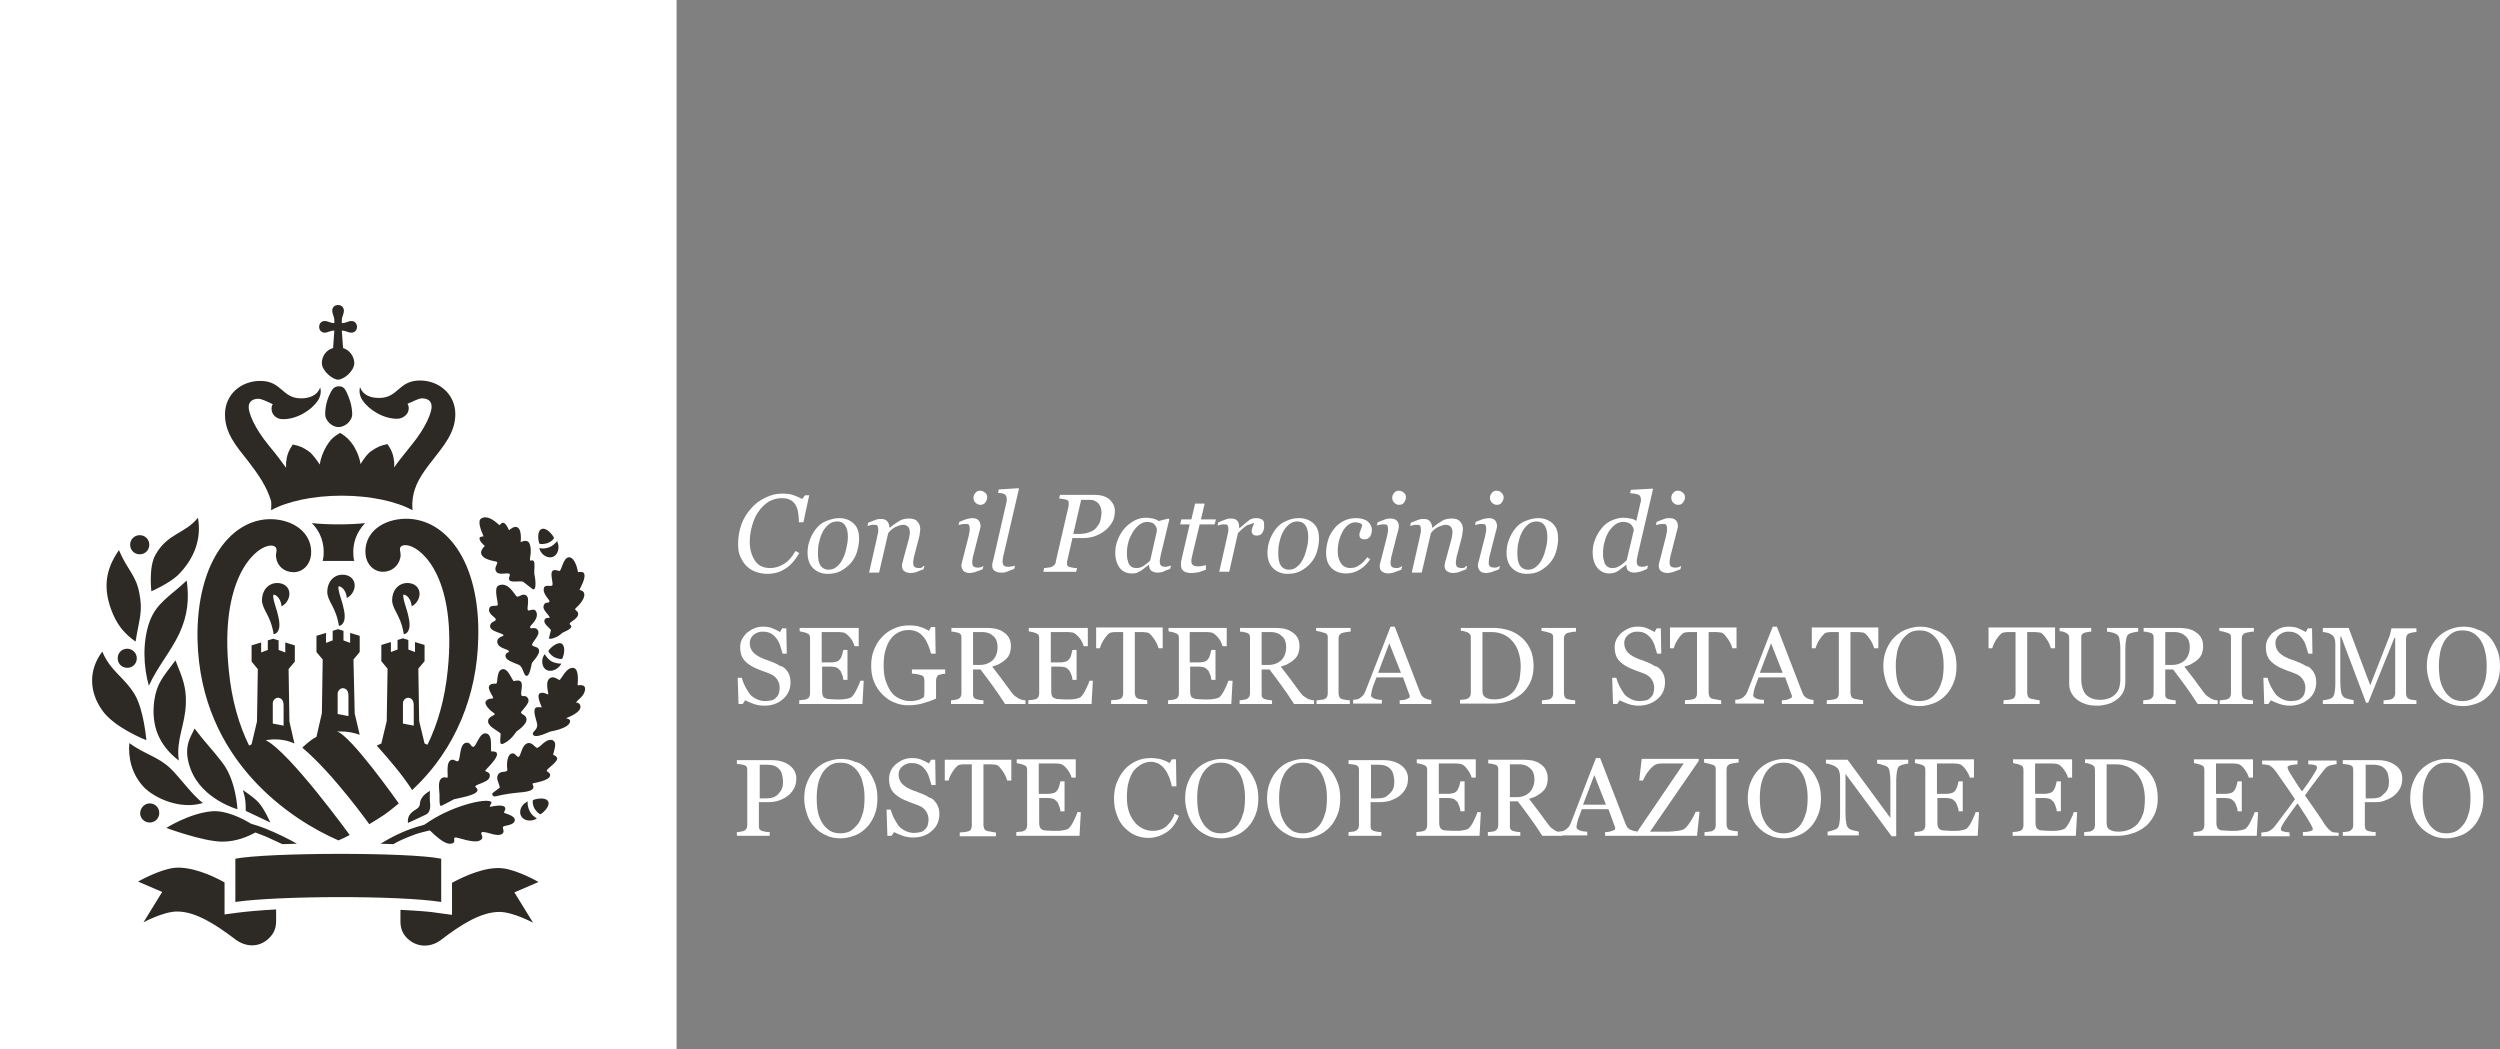 <svg xmlns="http://www.w3.org/2000/svg" xml:space="preserve" id="Livello_1" x="0" y="0" style="enable-background:new 0 0 601.2 252.3" version="1.1" viewBox="0 0 601.2 252.3"><rect x="0" y="0" width="601.2" height="252.3" fill="#808080" stroke="none"/><style>.st0{fill:#fff}</style><path d="M0 0h162.7v252.3H0z" class="st0"/><path d="M81.4 202.1c.9-.4 1.8-.8 2.7-1.3 0 0-14.5-20-20.2-22.8.8-.1 1.4-.2 2.1-.2 1.7 0 3.3.3 4.8 1l-1.2-5.3-.2-12.6 1.5-1.8v-3.9l-2.3-.7v2.4l-1.6-.6V154l-1.3-.4-1.3.4v2.3l-1.6.6v-2.4l-2.3.7v3.9l1.5 1.8-.2 12.6-1.3 5.5-.6.3c-2.4-4.9-4.2-10.9-4.9-18.3-2.1-21.4 5.9-28.9 9.4-29.7.8-.2 2.2-.2 2.1 1.1-.1.8-.2 1.1-.1 1.7.3 2.1 2 3.5 4.2 3.5 2.3 0 4-1.9 4.2-4.2.4-4.6-3.3-8-8.6-8.5-10.2-.9-19.1 10.1-18.7 29 .7 29.2 22.8 43.4 33.9 48.2zm-15.8-33c0-.7.7-1.4 1.4-1.3 1.2.2 1.2 1.4 1.2 2.1v4.6l-2.6-.5v-4.9zm-8.5 25.5s-8.4-2.3-11.2-9.5c-2-5.2-.2-7.6.9-9.9 2.7 3.6 4 4.7 6.6 8.1 3.4 4.3 3.7 11.3 3.7 11.3zm46.3-4.4s-.1 1.6 0 2.7c.2 1.5-.1 2.6-1 3-1.8.9-4.3 2-4.3 2s-.2-1.3.6-2.2c1.2-1.3 2.2-1.1 2.3-2.5.1-1.9 2.4-3 2.4-3zM59.1 195s0-1.5-.1-2.4c-.1-1.1-.6-2.6-.6-2.6s2.5 1.6 3.7 2.9c1.5 1.6 2.9 4.9 2.9 4.9l-5.9-2.8zm6.6-51.4c.3 1.9.9 2.9 1.3 5 .7 3.3-.7 3.9-1.2 3.9-.7-4.6-2.8-5.9-2.8-8.2 0-2.2 1.4-4.1 3.7-4.1 1.6 0 2.9 1 2.9 2.6 0 1.2-.8 2.5-1.9 3-.1-1.4-.9-2.6-1.8-2.8-.1-.1-.2.1-.2.6zm73.8 25.9c.8 1.8-3.4 3.2-3.4 3.2s1.1.2 1 .8c-.2 1.7-4.7 2.4-4.7 2.4-1.5.6-2.5 1.1-3.5 1.1-.9 0-.9-.7-.5-1.1.5-.5.8-.9.8-1.6 0-.7-1.4-3.7-.2-4.2.4-.1 1.1 0 1.3 0 0-.1-1.5-3-.4-3.4.6-.3 1.4.1 1.9.3.3.1-1-3.3.6-4 1-.5 2 .7 2.2.5.5-.4 1.6-3 3.2-2.9 1.4.1 1.2 2.9 1.1 4.2.8-.1 1.8-.1 1.8.8 0 1.7-1.8 2.7-2 3.1-.5.5.4 0 .8.8zm-58.1-27.9c.3 1.9.9 2.9 1.3 5 .7 3.3-.7 3.9-1.2 3.9-.7-4.6-2.8-5.9-2.8-8.2 0-2.2 1.4-4.1 3.7-4.1 1.6 0 2.9 1 2.9 2.6 0 1.2-.8 2.5-1.9 3-.1-1.4-.9-2.6-1.8-2.8-.2 0-.3.1-.2.6zm6.4-15.8c-2 2.1-3.1 4.8-2.8 8 0 .4.1.7.2 1.1h-7.6c.1-.4.1-.7.2-1.1.3-3.2-.8-6-2.8-8 1.9.2 4.1.3 6.5.3 2.2 0 4.4-.1 6.3-.3zm28.9 59.5c-.1.4 1.5.2 1 1.7-.5 1.3-4 1.7-3.3 2.3 1.9 1.6-3 2.4-5.2 2.9 0 0-2.8 1.5-3.1 1.6-.5.1-.4-1.5-.4-2.6-.1-1.8-.5-3.7.8-4.2.5-.2.8.1 1.1 0 .3-.1-.6-4 1.1-4.3.6-.1 1.1.6 1.5.3.6-.5.2-4.4 2.1-4.4.9 0 .9 1 1.5 1 .8 0 1.5-3.7 3.2-3.2 1.7.4.8 4.4 1.2 4.3 3.7-.2-1.5 4.4-1.5 4.6zm-24.1 10.5c1.4-1 3.3-2.6 3.3-2.6S84.3 176.7 81 175.9h1c1.6 0 3.1.3 4.5.8l-1.2-5.1-.3-13 1.5-1.8v-3.9l-2.3-.7v2.4l-1.6-.6v-2.3l-1.3-.4-1.3.4v2.3l-1.6.6v-2.4l-2.3.7v3.9l1.5 1.8-.2 12.9-1.3 5.7c-1.5.7-3.4 2.6-3.4 2.6 7.4 6.2 16.1 18.4 16.1 18.4s2.5-1.5 3.8-2.4zm-11.4-29c0-.7.7-1.4 1.4-1.3 1.2.2 1.2 1.4 1.2 2.1v4.6l-2.6-.5v-4.9zm48.5-36.1c-.3-.7-.6-3.1.6-3.5 1.1-.4 2.6 1.4 2.9 2.1.1.3-.7 1-1.5 1.3-.9.3-1.9.3-2 .1zm3.5 27.3c-.8-.5-1.4-1.3-1.3-1.5.4-.7 2.2-2.3 3.2-1.7 1 .7.5 2.9.1 3.6-.2.2-1.2 0-2-.4zm-1.1-26.4c.8-.3 1.4-.9 1.9-1.5l.1.4c.5 1.2.1 2.9-1.1 3.4-1.2.5-2.7-.4-3.2-1.7l-.1-.4c.8.2 1.6.1 2.4-.2zM118 194c.8-.2 2.8-.5 3.3 0 .5.4 0 1-.1 1.4-.1.2 2.6.6 2.6 1.8 0 1.3-2.6 1.3-2.8 1.6-.3.4.5 1.1-.2 1.7-1.3 1-4.3-.9-5-.3-.4.3 1 1.4-.6 2-1.5.6-5.2-.9-5.7-.8-.8.1.6 1.5-1.4 1.5-1.4 0-3.8-2.3-4.3-2.8-.2-.2-.3-.3-.5-.4-1.2.3-2.5.6-3.6 1-2.1.8-3.6 1.4-5.1 2.3-1 0-2.1-.1-3.1-.1 2.5-1.5 5.3-3 8.9-4.1.7-.2 1.2-.3 1.7-.5 6.4-4.6 14.8-6.4 16-5.5.4.4-.8 1.3-.1 1.2zm17-34.4-.2.3c-.7 1.1-2.3 1.8-3.4 1.2-1.1-.6-1.3-2.4-.6-3.5l.2-.3c.4.7.9 1.3 1.7 1.8.7.3 1.5.5 2.3.5zm-95 39.5s5.5-3.5 10.9-4c3.3-.3 7.2 1.6 9.5 3 1.1.3 2.3.7 3.3 1.1 3 1.2 6 2.7 7.7 3.7-1.2 0-2.3.1-3.5.1-1.3-.6-2.8-1.3-3.9-1.8-.8-.3-1.7-.7-2.6-1-1.6.9-4.5 2.2-7.9 2.2-4.6 0-13.5-3.3-13.5-3.3zm85.4-28c-.5.7 1 .6 1.2 1.7.3 1.4-2.4 3.1-2.4 3.1s-1.2 2-2.9 2.8c-.4.2-1 .6-1-.5 0-1 .1-1.1.1-1.8-1-.9-3.3-1.8-3-3.2.2-1.1 2.2-1.2 1.4-1.7-.8-.5-2.4-2-2-2.8.6-1 1.9-.5 1.8-.9-.1-.7-2.7-3.5.7-3.4.5 0 0-2.8 1.3-3.4 1.6-.7 2.6 2.9 3 2.8 3.6-1.1.7 3.8 2.2 3.6.5-.1 1.1.1 1.3.9.2.7-1.1 2.1-1.7 2.8zm3.5-24.1c.9 1.7-1.3 3.3-1.4 3.7-.2.9 1.2-.2 1.8.8.9 1.2-1.7 3.1-1.3 3.7.2.3 1 .3 1.4.7 1 1.1-1.4 3.2-1.5 3.6-.1.4-.5 2.8-1.1 3-1 .3-.8-2.2-2.2-2.7-1-.4-2.8-1-3-1.8-.3-1 .8-1.1.8-1.3 0-.7-2.5-.6-2.8-2.2-.2-1.3 1.5-1.5 1.5-1.7 0-.6-3.7-.9-3.2-2.5.2-.8 1.1-.8 1.3-1.2.3-.7-2.1-1.3-1.5-2.9.3-.7 1.2-.4 1.9-.6.5-.1-1.1-4.2.3-4.8 2.5-1.1 4 2.7 4.5 2.7.4 0 1-.5 1.5-.5 2.1 0 .4 3.8 1.2 3.8.2.1 1.4-.6 1.8.2zm-96 11.3c0 1.3-1 2.3-2.3 2.3-1.3 0-2.3-1-2.3-2.3s1-2.3 2.3-2.3c1.2 0 2.3 1 2.3 2.3zm3.1 34.9c1.3 0 2.3 1 2.3 2.3 0 1.3-1 2.3-2.3 2.3-1.3 0-2.3-1-2.3-2.3.1-1.3 1.1-2.3 2.3-2.3zm-.8-15.2s-7.8-3-10.7-7.3c-3-4.3-3.3-9.5.1-14 2.1 4.9 5.2 6 7.8 10.3 2.2 3.7 2.8 11 2.8 11zm-.5 11.4c-3.1-3.2-3.9-7.3-3.6-10.7 3.7 2.7 7 3.3 9.9 6.1 2.2 2.1 5.4 6.6 7.8 8.3-5.5 1.7-11.6-1.2-14.1-3.7zm97.1 3.3c.6 1.1-1.1 2.7-1.8 3.1-.2.1-1-.6-1.5-1.4-.4-.8-.5-1.8-.3-2 .6-.3 3-.8 3.6.3zM26.7 146.5c-1.9-5.3-1.3-9.6 1.9-14.2 2.1 4.9 4.1 6 4.9 10.3.9 4.5 0 6.1-.9 11.7-2.8-2-4.6-4.2-5.9-7.8zm79.4 70.4c-10.4-1.6-39.1-1.5-49.5 0v-10.4c7.8-1.5 41.7-1.6 49.5 0v10.4zM57 219.5c2.3-.3 5.6-.6 9.4-.8v2.8c0 1.8-.6 3.1-1.8 4.2-2.3 2.2-5.5 2.1-8 .2-4.9-3.7-9.6-6.7-14-6.7-3.3 0-8.1 2.6-8.1 2.6l4.5-7.3-5.8-2.5s5.1-2.9 8.7-3.3c3.9-.4 8.9 1.7 12.1 3.5v7.7l3-.4zm69.9-26.8c-.1.8.1 1.6.5 2.4.4.8 1 1.3 1.7 1.7l-.3.2c-1.2.6-2.9.4-3.5-.8-.6-1.1.1-2.7 1.3-3.3l.3-.2zm2.6 19.4-5.8 2.5 4.5 7.3s-4.8-2.6-8.1-2.6c-4.4 0-9.2 3-14 6.7-2.5 1.9-5.7 1.9-8-.2-1.2-1.1-1.8-2.4-1.8-4.2v-2.8c3.8.2 7.1.4 9.4.8l3 .4v-7.7c3.3-1.8 8.2-3.9 12.1-3.5 3.7.4 8.7 3.3 8.7 3.3zM31.3 131c0-1.3 1-2.3 2.3-2.3 1.3 0 2.3 1 2.3 2.3 0 1.3-1 2.3-2.3 2.3-1.3 0-2.3-1-2.3-2.3zm28.3-20.2c-2.7-3.4-5.5-6.6-5.5-11.1 0-4.9 3.9-8.1 8.5-8.1 5.2 0 5.2 4.2 9.8 4.2 2 0 3.9-.7 4.6-2.6.3.9.1 2.2-.6 3.2-1.5 2.2-5 4.5-8.5 4.4-1.3 0-2.6-1-2.6-2.5 0-.4.1-.8.3-1.1-1.5-.7-2.7-1.3-3.5-1.3-1.1 0-2.3.5-2.3 2 0 1.3 1.2 4.8 4.9 9.3 2.2 2.6 3.4 4.4 4.1 5.3v-1.3c.2-1.8.6-2.8 1.6-4.3 1.6.3 2.5.7 3.8 1.6 1 .7 2 2.2 2.7 3.2.2-1.5.8-3 1.6-4.4.9-1.5 1.7-2.3 3.3-3.2 1.5.9 2.3 1.7 3.3 3.2.8 1.4 1.4 2.8 1.6 4.3.7-1.1 1.6-2.5 2.7-3.2 1.3-.9 2.2-1.3 3.8-1.6 1 1.5 1.4 2.5 1.6 4.3v1.3c.6-.9 1.9-2.6 4.1-5.3 3.7-4.5 4.9-8 4.9-9.3 0-1.5-1.1-2-2.3-2-.9 0-2 .7-3.5 1.3.2.3.3.7.3 1.1 0 1.4-1.3 2.4-2.6 2.5-3.5.1-7-2.2-8.5-4.4-.7-1-.9-2.3-.6-3.2.7 2 2.6 2.6 4.6 2.6 4.6 0 4.6-4.2 9.8-4.2 4.6 0 8.5 3.3 8.5 8.1 0 4.5-2.9 7.7-5.5 11.1-2.6 3.3-4.5 6-4.8 9.8-.1.9 0 1.7 0 2.2-3.8-2.1-10.1-3.5-17-3.5-7 0-13.2 1.4-17 3.5 0-.5.1-1.4 0-2.2-1.1-3.6-3-6.3-5.6-9.7zm36.9 14c-5.4.5-9 3.9-8.6 8.5.2 2.3 1.9 4.2 4.2 4.2 2.1 0 3.8-1.4 4.2-3.5.1-.7 0-1-.1-1.7-.2-1.3 1.2-1.3 2.1-1.1 3.6.9 11.5 8.3 9.4 29.7-.7 7.3-2.5 13.3-4.9 18.2-.2-.1-.4-.2-.7-.3l-1.3-5.4-.2-12.6 1.5-1.8v-3.9l-2.3-.7v2.4l-1.6-.6v-2.3l-1.3-.4-1.3.4v2.3l-1.6.6v-2.4l-2.3.7v3.9l1.5 1.8-.2 12.6-1.3 5.4c-.4.2-.7.3-1.1.5 0 0 4 4.4 6.5 7.8 1.4 1.9 2 2.9 2 2.9 10.7-9.9 15.6-23.2 15.9-36.3.6-19-8.2-29.8-18.5-28.9zm3 49.7-2.6-.5v-4.9c0-.7.7-1.4 1.4-1.3 1.2.2 1.2 1.4 1.2 2.1v4.6zM97 143.6c.3 1.9.9 2.9 1.3 5 .7 3.3-.7 3.9-1.2 3.9-.7-4.6-2.8-5.9-2.8-8.2 0-2.2 1.4-4.1 3.7-4.1 1.6 0 2.9 1 2.9 2.6 0 1.2-.8 2.5-1.9 3-.1-1.4-.9-2.6-1.8-2.8-.2-.1-.3.1-.2.6zM78.1 77.2c.8 0 1.3.5 2.3.5V77c0-.8-.5-1.5-.5-2.3 0-1.8 2.8-1.8 2.8 0 0 .8-.5 1.5-.5 2.3v.7c1.1 0 1.5-.5 2.3-.5 1.8 0 1.8 2.8 0 2.8-.8 0-1.3-.5-2.3-.5l.3 4.2c1.7.5 2.7 2.2 2.7 3.6 0 2-2.6 4-3.9 4-1.3 0-3.9-2.1-3.9-4 0-1.5.9-3.1 2.7-3.6l.3-4.2c-1 0-1.6.5-2.3.5-1.8 0-1.8-2.8 0-2.8zM133.8 182c1 .9-2.3 2.8-2.3 3.3 0 .4.4.3.6.6 1.1 1.5-2.6 2.2-4 2.5-.3.1.7.9-.2 1.5-1.4.9-3.8.4-8.7 1.6-.7.2-1.1-.6-.6-.9.4-.3.9-.7 1.6-1.2-.2-1.2-1.2-2.4-.2-3.4.7-.7 2.1-.1 2-1-.2-1.1-.1-4.1 1.5-3.8.5.1.8.9 1.2.8.6-.1.7-3 2.3-3.3.9-.2 1.6.9 2 1.1.3.2.8-.3 1.7-1.1 1.6-1.4 3-.8 2.8.7-.2 1.2-.5 2.1-.5 2.1s.4.1.8.5zm-17.5-53c-.7-1.6-1.5-3.7-.6-4.3 1.4-.9 3.1.4 4.4 1.6.3-.3.6-.6.9-.6.6.1 1.1 1.1 1.4 1.8.5-.4 1.1-.8 1.6-.8 1.7.1 1.2 3.7 1.2 3.7s1-.6 1.7-.2c.9.5.8 2.8.6 3.8-.3 1.5.5.3.9 1 .3.6 0 2.4.1 3 .3 1.3.6 4.4-.5 3.6-.7-.5-1-.8-2.2-1.7-.9-.3-2.8.3-3.3-.4-.4-.5.4-1.2 0-1.5-.6-.4-2.6.5-3.2-.6-.7-1.2 1.1-2.2-.2-2.4-1.7-.3-3.3-.9-3.4-2-.1-.5.4-1.3.9-1.7-.5-.4-1.3-1.2-1.3-1.9.1-.3.5-.4 1-.4zm-79.9 13.2s-.7-5.9 1-8.8c2.9-5.2 7.1-5 10.2-8.9.9 5-.8 9.8-4.8 13.8-2.1 2-6.4 3.9-6.4 3.9zm46.9-48c.6 1.3 1.4 3.2 1.4 5.5 0 1.3-1.5 3-3.3 3-1.7 0-3.2-1.7-3.2-3 0-2.4.7-4.2 1.4-5.5.5-.9 1-1.3 1.9-1.3.8 0 1.3.3 1.8 1.3zM36 149.4c1.7-4.5 4.9-6 8.9-9.8.6 4.3.3 8.3-1.8 12.8-2.1 4.4-5.2 7.9-7.3 12.5-1.3-4.5-1.6-10.5.2-15.5zm8.7 19.8c-.2 5.3-2.4 8.7-1.7 13.7-4.8-3.7-6.7-8.4-5.9-14.4.6-4.2 2.1-5.7 5.1-9.7 1.8 4.5 2.6 6.4 2.5 10.4zm86.1-27.8c.2-.9 1.7-.3 2-.6.5-.6-1.5-4.7 1.6-3.5.7.3.9-3.3 2.5-3.3 1.6.2 2.1 3.6 2.1 3.6s1-.2 1.3.1c1 1-1.1 4.1-.9 4.2 2 .3 1.1 2.6-.9 4.3-.7.6.8.6.5 1.7-.3 1.2-2.5 1.8-1.9 2.3 1 .8-.9 1.5-1.9 2-.5.5-1.2 1-2.2 1.3-.7.2-1 .1-1 0l.5-2c-.8-.9-1.6-1.4-1.6-2.2.1-.9 1.2-.7 1.2-.7.5-.3-1.6-1.7-1.4-2.8.3-1.3 1.2-.6 1.4-1.1.4-.3-1.7-1.7-1.3-3.3z" style="fill:#2d2a26"/><path d="M184.4 138c-.9 0-1.8-.2-2.7-.5-.8-.3-1.6-.8-2.2-1.4-.6-.6-1.1-1.4-1.5-2.3s-.5-1.9-.5-3.1c0-1.6.3-3.2.8-4.6s1.3-2.7 2.3-3.8c.9-1.1 2-1.9 3.4-2.6s2.7-1 4.1-1c1.1 0 2 .1 2.8.4s1.5.6 2 .9l.7-.9h1l-1.4 6.5h-1.1v-.5c0-.7-.1-1.4-.2-2-.1-.6-.3-1.2-.6-1.7s-.7-.9-1.3-1.2-1.2-.4-2.1-.4c-1.1 0-2 .3-3 .8-.9.6-1.7 1.3-2.4 2.3-.7.9-1.2 2-1.6 3.4-.4 1.3-.6 2.7-.6 4.1 0 1.8.5 3.3 1.3 4.5s2.1 1.7 3.6 1.7c1.3 0 2.4-.4 3.5-1.1 1.1-.7 1.9-1.8 2.6-3l.9.5c-1.1 1.9-2.3 3.2-3.6 3.9-1 .7-2.5 1.1-4.2 1.1zM206.6 129.6c0 1-.2 2-.5 3.1-.3 1-.8 1.9-1.5 2.7-.7.8-1.5 1.4-2.4 1.9-.9.5-2 .7-3.2.7-1.4 0-2.6-.5-3.5-1.4-.9-.9-1.3-2.2-1.3-3.7 0-1.1.2-2.2.6-3.2s.9-1.9 1.5-2.6c.6-.8 1.4-1.4 2.4-1.8s2-.7 3.1-.7c1.5 0 2.7.5 3.6 1.4s1.2 2.1 1.2 3.6zm-2.7-.5c0-1.2-.2-2.1-.7-2.8s-1.1-.9-1.9-.9c-.7 0-1.4.2-2 .7s-1.2 1.2-1.6 2.1c-.4.8-.6 1.6-.8 2.5-.2.9-.2 1.8-.2 2.5 0 1.2.2 2.2.6 2.8.4.6 1.1 1 1.9 1 .8 0 1.4-.2 2-.7.6-.5 1.1-1.1 1.4-1.8.4-.7.7-1.6.9-2.5s.4-1.9.4-2.9zM222.3 136.1l-.2.8c-.8.3-1.4.5-1.8.7-.4.1-.9.2-1.3.2-.7 0-1.2-.2-1.6-.5s-.5-.8-.5-1.3c0-.2 0-.4.1-.6s.1-.5.2-.8l1.3-4.8c.1-.4.2-.7.2-1 .1-.3.1-.5.1-.7 0-.6-.1-1-.4-1.4-.3-.3-.7-.5-1.2-.5s-1.1.2-1.8.5c-.6.3-1.3.8-1.8 1.5l-2.2 9.5H209l1.9-8.4c0-.2.1-.5.2-.9s.1-.7.1-1c0-.5-.1-.8-.2-1-.2-.2-.5-.2-1-.2-.2 0-.4 0-.7.1-.3.1-.5.1-.7.2l.2-.8c.7-.3 1.3-.5 1.8-.7s1-.2 1.3-.2c.7 0 1.2.2 1.5.6.3.4.5.9.5 1.5h.1c.9-.8 1.8-1.3 2.4-1.7.7-.4 1.5-.5 2.3-.5.8 0 1.5.2 1.9.7.5.5.7 1.1.7 1.9 0 .2 0 .4-.1.8 0 .4-.1.8-.2 1.2l-1.1 4.2c-.1.3-.2.6-.2 1-.1.4-.1.6-.1.8 0 .5.1.8.3 1 .2.2.6.3 1.1.3.2 0 .4 0 .7-.1.2-.3.4-.4.6-.4zM236.5 136.1l-.2.8c-.8.3-1.4.5-1.9.7-.5.1-.9.2-1.2.2-.7 0-1.2-.2-1.5-.5-.3-.4-.5-.8-.5-1.3 0-.2 0-.4.1-.6 0-.2.1-.5.2-.8l1.4-5.5c.1-.3.1-.6.2-1 .1-.3.1-.6.1-.9 0-.5-.1-.8-.2-1-.2-.2-.5-.2-1-.2-.2 0-.4 0-.8.1s-.6.1-.7.2l.2-.8c.7-.3 1.3-.5 1.8-.7.5-.1 1-.2 1.3-.2.7 0 1.2.2 1.5.5.3.3.5.8.5 1.4 0 .2 0 .4-.1.6 0 .3-.1.5-.2.8l-1.4 5.5c-.1.3-.2.7-.2 1-.1.3-.1.6-.1.8 0 .5.1.8.3 1s.6.3 1.1.3c.2 0 .4 0 .7-.1s.5-.2.6-.3zm.9-16.5c0 .5-.2.9-.5 1.3s-.7.5-1.2.5c-.4 0-.8-.2-1.1-.5-.3-.3-.5-.7-.5-1.2s.2-.9.5-1.2c.3-.4.7-.5 1.1-.5.5 0 .9.2 1.2.5.4.3.5.7.5 1.1zM245 117.7l-3.6 15.5c-.1.3-.2.7-.2 1-.1.3-.1.6-.1.8 0 .5.1.8.3 1 .2.2.6.3 1.1.3.2 0 .4 0 .8-.1.3 0 .6-.1.8-.2l-.2.8c-.8.3-1.4.5-1.8.7s-.9.2-1.4.2c-.7 0-1.2-.2-1.6-.5s-.5-.8-.5-1.3c0-.2 0-.4.1-.6 0-.2.1-.5.2-.8l3.1-13.6c.1-.3.1-.5.1-.6v-.4c0-.3-.1-.5-.2-.7-.1-.2-.3-.3-.4-.4-.2-.1-.4-.1-.7-.2-.3 0-.6-.1-.8-.1l.2-.8 4.8-.3v.3zM268.1 122.9c0 1-.2 2-.7 2.8-.5.8-1.1 1.5-1.8 2-.8.6-1.6 1-2.5 1.3-.9.3-1.9.4-3 .4h-2.2l-1.3 5.7v.4c0 .2 0 .4.1.5.1.1.2.3.4.3.1.1.4.1.8.2s.7.1 1.1.1l-.2.9h-7.9l.2-.9c.2 0 .5 0 .9-.1.4 0 .7-.1.9-.2.3-.1.5-.3.7-.5.2-.2.3-.5.3-.8l3.1-13.4v-.6c0-.2 0-.3-.1-.5-.1-.1-.2-.3-.4-.3-.3-.1-.6-.2-.9-.2-.3-.1-.6-.1-.9-.1l.2-.9h8.2c1.5 0 2.7.3 3.6 1 1 .9 1.4 1.8 1.4 2.9zm-4.1 3.5c.4-.5.6-1 .7-1.6.1-.6.2-1.1.2-1.6 0-.4-.1-.8-.2-1.1-.1-.4-.3-.7-.5-1-.3-.3-.6-.5-1-.7-.4-.2-.9-.2-1.5-.2H260l-1.9 8.2h1.5c1 0 1.9-.2 2.6-.5.8-.3 1.4-.8 1.8-1.5zM276.3 135.8c-.3.2-.5.4-.8.6-.3.2-.6.5-.9.7-.3.2-.7.4-1.1.6s-.8.2-1.3.2c-1.2 0-2.2-.4-2.9-1.3-.7-.9-1.1-2.1-1.1-3.7 0-1.1.2-2.1.6-3.1.4-1 .9-1.9 1.6-2.7.7-.8 1.5-1.4 2.4-1.9s1.8-.7 2.8-.7c.6 0 1.2.1 1.7.2.6.2 1 .3 1.3.6l2.4-.6.2.2-2 8.3c-.1.3-.1.6-.2 1s-.1.7-.1.8c0 .5.1.8.3 1 .2.2.6.3 1 .3.2 0 .4 0 .7-.1s.5-.1.7-.2l-.2.8c-.8.3-1.4.5-1.7.7-.4.1-.8.2-1.4.2-.6 0-1.1-.2-1.5-.5-.3-.3-.5-.8-.5-1.4zm1.9-8.1c0-.3 0-.6-.1-.8-.1-.3-.2-.5-.4-.7-.2-.2-.4-.4-.7-.5-.3-.1-.7-.2-1.1-.2-.6 0-1.2.2-1.8.6-.6.4-1.1 1-1.6 1.7-.4.7-.8 1.4-1.1 2.4s-.4 1.9-.4 2.8c0 .5 0 1 .1 1.4.1.4.2.8.3 1.1.2.3.4.6.7.8.3.2.7.3 1.2.3s1-.1 1.5-.4c.5-.3 1.1-.7 1.8-1.4l1.6-7.1zM286.4 137.8c-.8 0-1.4-.2-1.8-.5-.4-.3-.6-.8-.6-1.4v-.6c0-.2.1-.4.1-.6l2-8.6h-2.3l.3-1.2h2.4l.9-3.8h2.3l-.9 3.8h3.6l-.3 1.2h-3.6l-1.7 7.1c-.1.3-.1.6-.2.9s-.1.6-.1.8c0 .5.1.8.4 1 .2.2.7.3 1.3.3.2 0 .5 0 .9-.1s.7-.1.9-.2v1.1c-.6.2-1.2.4-1.7.6-.6.1-1.2.2-1.9.2zM304 126.6c0 .2 0 .5-.1.8-.1.3-.2.5-.3.7-.2.2-.3.4-.5.5s-.5.2-.8.2c-.5 0-.8-.1-1-.3-.2-.2-.3-.5-.3-.8 0-.3.1-.6.2-.9.1-.3.3-.7.4-1-.1 0-.3 0-.5.1s-.5.2-.9.3-.7.4-1.1.7c-.4.3-.9.8-1.4 1.3l-2.1 9.3h-2.4l1.9-8.4c0-.2.1-.5.2-.9s.1-.7.1-.9c0-.5-.1-.8-.2-1-.2-.2-.5-.2-1-.2-.2 0-.4 0-.7.1-.3.1-.5.1-.7.2l.2-.8c.7-.3 1.3-.5 1.8-.7s1-.2 1.3-.2c.7 0 1.2.2 1.5.6.3.4.4.9.4 1.7h.1c1-.9 1.8-1.5 2.3-1.9.5-.4 1.1-.5 1.7-.5.3 0 .5 0 .8.1.3.1.5.2.7.3.2.2.3.4.4.6-.1.2 0 .6 0 1zM317.2 129.6c0 1-.2 2-.5 3.1-.3 1-.8 1.9-1.5 2.7-.7.8-1.5 1.4-2.4 1.9-.9.5-2 .7-3.2.7-1.4 0-2.6-.5-3.5-1.4-.9-.9-1.3-2.2-1.3-3.7 0-1.1.2-2.2.6-3.2s.9-1.9 1.5-2.6c.6-.8 1.4-1.4 2.4-1.8 1-.5 2-.7 3.1-.7 1.5 0 2.7.5 3.6 1.4s1.2 2.1 1.2 3.6zm-2.6-.5c0-1.2-.2-2.1-.7-2.8-.4-.6-1.1-.9-1.9-.9-.7 0-1.4.2-2 .7s-1.2 1.2-1.6 2.1c-.4.8-.6 1.6-.8 2.5-.2.9-.2 1.8-.2 2.5 0 1.2.2 2.2.6 2.8.4.6 1.1 1 1.9 1 .8 0 1.4-.2 2-.7s1.1-1.1 1.4-1.8c.4-.7.7-1.6.9-2.5.3-1 .4-1.9.4-2.9zM323.8 137.9c-1.5 0-2.7-.4-3.6-1.3-.9-.9-1.3-2.1-1.3-3.7 0-1.1.2-2.1.5-3.1s.8-1.9 1.4-2.6c.6-.8 1.3-1.4 2.3-1.9.9-.5 1.9-.7 3-.7 1.2 0 2.2.3 2.8.8.6.5 1 1.2 1 2 0 .6-.1 1.1-.4 1.6-.3.4-.7.7-1.3.7-.5 0-.8-.1-1-.3s-.3-.5-.3-.8c0-.3.1-.7.3-1.1.2-.5.3-.9.4-1.2-.1-.2-.3-.4-.6-.5-.3-.1-.7-.2-1-.2-1.2 0-2.2.7-3 2-.8 1.4-1.3 3-1.3 5 0 1.2.3 2.2.8 2.9.5.7 1.3 1.1 2.2 1.1.8 0 1.6-.2 2.2-.7.7-.4 1.3-1.1 1.9-1.9l.7.5c-.6.9-1.4 1.8-2.4 2.4-1.1.7-2.2 1-3.3 1zM337.2 136.1l-.2.9c-.8.3-1.4.5-1.9.7-.5.1-.9.2-1.2.2-.7 0-1.2-.2-1.6-.5s-.5-.8-.5-1.3c0-.2 0-.4.1-.6 0-.2.1-.5.2-.8l1.4-5.5c.1-.3.1-.6.2-1 .1-.3.1-.6.1-.9 0-.5-.1-.8-.2-1-.2-.2-.5-.2-1-.2-.2 0-.4 0-.8.1-.3.1-.6.1-.7.2l.2-.8c.7-.3 1.3-.5 1.8-.7s1-.2 1.3-.2c.7 0 1.2.2 1.5.5.3.3.5.8.5 1.4 0 .2 0 .4-.1.6 0 .3-.1.5-.2.8l-1.4 5.5c-.1.3-.2.7-.2 1-.1.3-.1.6-.1.8 0 .5.1.8.3 1s.6.3 1.1.3c.2 0 .4 0 .7-.1s.5-.3.7-.4zm.9-16.5c0 .5-.2.9-.5 1.3s-.7.5-1.2.5c-.4 0-.8-.2-1.1-.5s-.5-.7-.5-1.2.2-.9.5-1.2c.3-.4.7-.5 1.1-.5.5 0 .9.2 1.2.5.4.3.5.7.5 1.1zM352.8 136.1l-.2.8c-.8.3-1.4.5-1.8.7-.4.1-.9.2-1.3.2-.7 0-1.2-.2-1.6-.5s-.5-.8-.5-1.3c0-.2 0-.4.1-.6 0-.2.1-.5.2-.8l1.3-4.8c.1-.4.2-.7.2-1s.1-.5.1-.7c0-.6-.1-1-.4-1.4-.3-.3-.7-.5-1.2-.5s-1.1.2-1.8.5c-.6.3-1.3.8-1.8 1.5l-2.2 9.5h-2.4l1.9-8.4c0-.2.1-.5.2-.9s.1-.7.1-1c0-.5-.1-.8-.2-1-.2-.2-.5-.2-1-.2-.2 0-.4 0-.7.1-.3.1-.5.1-.7.2l.2-.8c.7-.3 1.3-.5 1.8-.7s1-.2 1.3-.2c.7 0 1.2.2 1.5.6.3.4.5.9.5 1.5h.1c.9-.8 1.8-1.3 2.4-1.7s1.5-.5 2.3-.5c.8 0 1.5.2 1.9.7.5.5.7 1.1.7 1.9 0 .2 0 .4-.1.8 0 .4-.1.8-.2 1.2l-1.1 4.2c-.1.3-.2.6-.2 1-.1.4-.1.6-.1.8 0 .5.1.8.3 1s.6.3 1.1.3c.2 0 .4 0 .7-.1.2-.3.4-.4.6-.4zM360.7 136.1l-.2.8c-.8.3-1.4.5-1.9.7-.5.1-.9.2-1.2.2-.7 0-1.2-.2-1.5-.5-.3-.4-.5-.8-.5-1.3 0-.2 0-.4.1-.6 0-.2.1-.5.2-.8l1.4-5.5c.1-.3.1-.6.2-1 .1-.3.1-.6.1-.9 0-.5-.1-.8-.2-1-.2-.2-.5-.2-1-.2-.2 0-.4 0-.8.1-.3.1-.6.1-.7.2l.2-.8c.7-.3 1.3-.5 1.8-.7.5-.1 1-.2 1.3-.2.7 0 1.2.2 1.5.5s.5.8.5 1.4c0 .2 0 .4-.1.6 0 .3-.1.5-.2.8l-1.4 5.5c-.1.3-.2.7-.2 1s-.1.6-.1.8c0 .5.1.8.3 1s.6.3 1.1.3c.2 0 .4 0 .7-.1s.4-.2.6-.3zm.9-16.5c0 .5-.2.9-.5 1.3s-.7.5-1.2.5c-.4 0-.8-.2-1.1-.5-.3-.3-.5-.7-.5-1.2s.2-.9.5-1.2c.3-.4.7-.5 1.1-.5.5 0 .9.2 1.2.5.3.3.5.7.5 1.1zM374.7 129.6c0 1-.2 2-.5 3.1-.3 1-.8 1.9-1.5 2.7-.7.8-1.5 1.4-2.4 1.9-.9.5-2 .7-3.2.7-1.4 0-2.6-.5-3.5-1.4-.9-.9-1.3-2.2-1.3-3.7 0-1.1.2-2.2.6-3.2s.9-1.9 1.5-2.6c.6-.8 1.4-1.4 2.4-1.8s2-.7 3.1-.7c1.5 0 2.7.5 3.6 1.4s1.2 2.1 1.2 3.6zm-2.6-.5c0-1.2-.2-2.1-.7-2.8-.4-.6-1.1-.9-1.9-.9-.7 0-1.4.2-2 .7s-1.2 1.2-1.6 2.1c-.4.8-.6 1.6-.8 2.5-.2.9-.2 1.8-.2 2.5 0 1.2.2 2.2.6 2.8.4.6 1.1 1 1.9 1 .8 0 1.4-.2 2-.7.6-.5 1.1-1.1 1.4-1.8.4-.7.7-1.6.9-2.5.3-1 .4-1.9.4-2.9zM391.1 135.8c-.3.2-.5.4-.8.6s-.6.5-.9.7c-.4.3-.8.5-1.1.6-.3.1-.8.2-1.3.2-1.2 0-2.2-.5-2.9-1.4-.7-.9-1.1-2.1-1.1-3.7 0-1.1.2-2.1.6-3.1.4-1 .9-1.9 1.6-2.7.6-.8 1.4-1.4 2.3-1.8s1.9-.7 2.8-.7c.6 0 1.2.1 1.8.2s1.1.3 1.4.6l1-4.4c.1-.2.1-.4.1-.5v-.4c0-.3-.1-.5-.2-.7-.1-.2-.3-.3-.5-.4-.2-.1-.5-.1-.9-.2-.4 0-.7-.1-1-.1l.2-.8 5.2-.3.1.2-3.6 15.5c-.1.3-.1.6-.2 1s-.1.6-.1.8c0 .5.1.8.3 1s.6.3 1 .3c.2 0 .4 0 .7-.1s.5-.1.7-.2l-.2.8c-.7.3-1.3.6-1.8.7s-.9.2-1.3.2c-.6 0-1.1-.2-1.5-.5-.2-.2-.4-.7-.4-1.4zm1.8-8.3c0-.2-.1-.5-.2-.7-.1-.2-.3-.5-.4-.6-.2-.2-.5-.4-.8-.5-.3-.1-.7-.2-1.1-.2-.7 0-1.3.2-1.9.6-.6.4-1.1 1-1.6 1.7-.4.7-.8 1.5-1 2.4-.3.9-.4 1.9-.4 2.8 0 .5 0 1 .1 1.4s.2.8.3 1.1c.2.3.4.6.7.8.3.2.7.3 1.2.3s1-.1 1.5-.4c.6-.3 1.2-.8 1.9-1.5l1.7-7.2zM404.3 136.1l-.2.8c-.8.3-1.4.5-1.9.7-.5.1-.9.2-1.2.2-.7 0-1.2-.2-1.6-.5s-.5-.8-.5-1.3c0-.2 0-.4.1-.6 0-.2.1-.5.2-.8l1.4-5.5c.1-.3.1-.6.2-1 .1-.3.1-.6.1-.9 0-.5-.1-.8-.2-1-.2-.2-.5-.2-1-.2-.2 0-.4 0-.8.1-.3.1-.6.1-.7.2l.2-.8c.7-.3 1.3-.5 1.8-.7s1-.2 1.3-.2c.7 0 1.2.2 1.5.5.3.3.5.8.5 1.4 0 .2 0 .4-.1.6 0 .3-.1.5-.2.8l-1.4 5.5c-.1.3-.2.7-.2 1-.1.3-.1.6-.1.8 0 .5.1.8.3 1s.6.3 1.1.3c.2 0 .4 0 .7-.1s.6-.2.7-.3zm.9-16.5c0 .5-.2.9-.5 1.3s-.7.5-1.2.5c-.4 0-.8-.2-1.1-.5s-.5-.7-.5-1.2.2-.9.5-1.2c.3-.4.7-.5 1.1-.5.5 0 .9.2 1.2.5.4.3.5.7.5 1.1zM188.9 160.9c.4.4.7.9.9 1.4s.3 1.1.3 1.8c0 1.6-.6 3-1.8 4-1.2 1.1-2.7 1.6-4.5 1.6-.8 0-1.6-.1-2.5-.4s-1.5-.6-2.1-.9l-.6.9h-1l-.2-6.3h1c.2.8.5 1.5.8 2.1.3.6.7 1.2 1.1 1.8.4.5 1 .9 1.6 1.2.6.3 1.3.5 2.1.5.6 0 1.1-.1 1.6-.2s.8-.4 1.1-.7c.3-.3.5-.6.6-1 .1-.4.2-.8.2-1.3 0-.7-.2-1.4-.6-2s-1-1.1-1.8-1.4c-.6-.2-1.2-.5-1.9-.7-.7-.3-1.3-.5-1.9-.8-1-.5-1.8-1.1-2.4-1.8-.6-.8-.9-1.7-.9-3 0-.7.1-1.3.4-1.9.3-.6.7-1.1 1.2-1.6.5-.4 1.1-.8 1.8-1.1.7-.3 1.4-.4 2.1-.4.8 0 1.6.1 2.3.4.7.3 1.3.6 1.8.9l.5-.9h1l.1 6.1h-1c-.2-.7-.4-1.4-.6-2-.2-.6-.5-1.2-.9-1.7s-.8-.9-1.4-1.2c-.5-.3-1.2-.4-2-.4s-1.5.3-2.1.8c-.6.5-.9 1.2-.9 1.9 0 .8.2 1.4.6 2 .4.5.9.9 1.6 1.3.6.3 1.2.6 1.9.8.6.2 1.2.5 1.8.7.5.2 1 .5 1.5.8.4 0 .8.3 1.2.7zM207.7 163.9l-.3 5.4h-15.2v-.9c.3 0 .6-.1 1-.1.4-.1.7-.1.8-.2.3-.1.5-.3.6-.5.1-.2.2-.5.2-.8v-13.2c0-.3 0-.5-.1-.8-.1-.2-.3-.4-.6-.5-.2-.1-.5-.2-.9-.3s-.7-.1-.9-.2v-.8h14.2v4.4h-1c-.2-.7-.5-1.4-1.1-2.1-.6-.7-1.1-1.1-1.6-1.2-.3 0-.6-.1-1-.1h-4.2v7.3h2.1c.7 0 1.1-.1 1.5-.2s.6-.3.8-.6c.2-.2.4-.6.5-1l.3-1.2h1v7.2h-1c0-.4-.1-.9-.3-1.3-.2-.5-.3-.8-.5-1-.3-.3-.6-.6-.9-.7-.3-.1-.8-.2-1.3-.2h-2.1v5.5c0 .5 0 1 .1 1.3.1.3.2.6.5.7s.5.3.9.3.9.1 1.7.1h1.1c.4 0 .9 0 1.2-.1.3 0 .7-.1 1-.2.3-.1.6-.2.7-.4.4-.4.8-1 1.2-1.9.4-.8.7-1.5.8-1.9h.8zM227.4 162c-.2 0-.5.1-.8.1-.3.1-.6.1-.8.2-.3.1-.4.3-.5.5-.1.2-.2.5-.2.8v4.4c-1.1.5-2.3.9-3.4 1.2s-2.3.4-3.3.4c-1.2 0-2.3-.2-3.4-.7-1.1-.4-2-1.1-2.8-1.9-.8-.8-1.5-1.8-2-3s-.7-2.5-.7-3.9.2-2.7.7-3.9 1.1-2.2 2-3.1c.8-.9 1.8-1.5 2.9-2 1.1-.5 2.3-.7 3.6-.7 1 0 1.9.1 2.7.4.8.2 1.4.6 2 .9l.5-.9h1l.1 6.4h-1.1c-.2-.7-.4-1.4-.7-2.1-.3-.7-.6-1.3-1-1.8s-.9-1-1.5-1.3c-.6-.3-1.3-.5-2.2-.5-.9 0-1.7.2-2.5.6-.7.4-1.4.9-1.9 1.7-.5.7-.9 1.6-1.2 2.7-.3 1.1-.4 2.3-.4 3.6 0 1.2.1 2.3.4 3.3.3 1 .7 1.9 1.2 2.7.5.8 1.2 1.4 2 1.8s1.7.7 2.7.7c.8 0 1.5-.1 2.1-.3.6-.2 1.1-.5 1.3-.7.1-.4.1-.9.1-1.4V164c0-.4 0-.7-.1-1-.1-.3-.3-.5-.6-.6-.3-.1-.7-.2-1.2-.3-.5-.1-.9-.1-1.1-.1v-1h8v1zM246.6 169.3h-4.9c-1.1-1.7-2.1-3.2-3-4.4-.9-1.2-1.8-2.5-2.9-3.9H234v5.8c0 .3 0 .6.1.8.1.2.3.4.6.5.2.1.4.1.8.2s.7.1 1 .1v.9h-7.8v-.9c.2 0 .5 0 .9-.1s.7-.1.8-.2c.3-.1.4-.3.6-.5.1-.2.2-.5.2-.8v-13.3c0-.3 0-.6-.1-.8-.1-.2-.3-.4-.6-.5-.2-.1-.5-.1-.8-.2-.3-.1-.6-.1-.9-.1v-.9h8.5c.8 0 1.5.1 2.2.2.7.2 1.3.4 1.8.8.5.3 1 .8 1.3 1.3s.5 1.2.5 2c0 .7-.1 1.3-.3 1.9-.2.5-.5 1-1 1.4-.4.4-.9.7-1.4 1-.5.3-1.1.5-1.8.7.9 1.2 1.7 2.2 2.3 3s1.3 1.8 2.2 3c.4.5.7.9 1 1.1l.9.6c.2.1.5.2.8.3.3.1.6.1.8.1v.9zm-6.7-13.7c0-1.1-.3-2-1-2.6-.6-.6-1.5-1-2.7-1H234v7.9h1.7c1.2 0 2.2-.4 3-1.1.8-.8 1.2-1.9 1.2-3.2zM262.8 163.9l-.3 5.4h-15.2v-.9c.3 0 .6-.1 1-.1.4-.1.7-.1.8-.2.3-.1.5-.3.6-.5.1-.2.2-.5.2-.8v-13.2c0-.3 0-.5-.1-.8-.1-.2-.3-.4-.6-.5-.2-.1-.5-.2-.9-.3s-.7-.1-.9-.2v-.8h14.2v4.4h-1c-.2-.7-.5-1.4-1.1-2.1-.6-.7-1.1-1.1-1.6-1.2-.3 0-.6-.1-1-.1h-4.2v7.3h2.1c.7 0 1.1-.1 1.5-.2.3-.1.6-.3.8-.6.2-.2.4-.6.5-1l.3-1.2h1v7.2h-1c0-.4-.1-.9-.3-1.3-.2-.5-.3-.8-.5-1-.3-.3-.6-.6-.9-.7-.3-.1-.8-.2-1.3-.2h-2.1v5.5c0 .5 0 1 .1 1.3.1.3.2.6.5.7s.5.3.9.3.9.1 1.7.1h1.1c.4 0 .9 0 1.2-.1.3 0 .7-.1 1-.2.3-.1.6-.2.7-.4.4-.4.8-1 1.2-1.9.4-.8.7-1.5.8-1.9h.8zM279.5 155.9h-.9c-.1-.3-.2-.7-.4-1.1-.2-.4-.4-.8-.7-1.2-.3-.4-.5-.7-.8-1s-.6-.5-.9-.5c-.3 0-.6-.1-1-.1H272.9v14.7c0 .3.1.5.2.8.1.2.3.4.6.5.2.1.5.1 1 .2s.9.2 1.2.2v.9h-8.7v-.9c.2 0 .6-.1 1.1-.1s.8-.1 1-.2c.3-.1.5-.3.6-.5s.2-.5.2-.8V152h-1.7c-.4 0-.8 0-1.1.1-.3 0-.6.2-.9.5s-.6.7-.8 1c-.3.4-.5.8-.7 1.2s-.3.8-.4 1.1h-.9v-5h16v5zM296.4 163.9l-.3 5.4h-15.2v-.9c.3 0 .6-.1 1-.1.4-.1.7-.1.8-.2.3-.1.5-.3.6-.5.1-.2.2-.5.2-.8v-13.2c0-.3 0-.5-.1-.8-.1-.2-.3-.4-.6-.5-.2-.1-.5-.2-.9-.3s-.7-.1-.9-.2v-.8h14v4.4h-1c-.2-.7-.5-1.4-1.1-2.1-.6-.7-1.1-1.1-1.6-1.2-.3 0-.6-.1-1-.1h-4.2v7.3h2.1c.7 0 1.1-.1 1.5-.2s.6-.3.8-.6c.2-.2.4-.6.5-1l.3-1.2h1v7.2h-1c0-.4-.1-.9-.3-1.3-.2-.5-.3-.8-.5-1-.3-.3-.6-.6-.9-.7-.3-.1-.8-.2-1.3-.2h-2.1v5.5c0 .5 0 1 .1 1.3.1.3.2.6.5.7s.5.3.9.3.9.1 1.7.1h1.1c.4 0 .9 0 1.2-.1.3 0 .7-.1 1-.2.3-.1.6-.2.7-.4.4-.4.8-1 1.2-1.9.4-.8.7-1.5.8-1.9h1zM316.1 169.3h-4.9c-1.1-1.7-2.1-3.2-3-4.4-.9-1.2-1.8-2.5-2.9-3.9h-1.9v5.8c0 .3 0 .6.1.8.1.2.3.4.6.5.2.1.4.1.8.2s.7.1 1 .1v.9h-7.8v-.9c.2 0 .5 0 .9-.1s.7-.1.8-.2c.3-.1.4-.3.6-.5.1-.2.2-.5.2-.8v-13.3c0-.3 0-.6-.1-.8-.1-.2-.3-.4-.6-.5-.2-.1-.5-.1-.8-.2-.3-.1-.6-.1-.9-.1v-.9h8.5c.8 0 1.5.1 2.2.2.7.2 1.3.4 1.8.8.5.3 1 .8 1.3 1.3s.5 1.2.5 2c0 .7-.1 1.3-.3 1.9-.2.5-.5 1-1 1.4-.4.4-.9.7-1.4 1-.5.3-1.1.5-1.8.7.9 1.2 1.7 2.2 2.3 3 .6.8 1.3 1.8 2.2 3 .4.5.7.9 1 1.1l.9.6c.2.1.5.2.8.3.3.1.6.1.8.1v.9zm-6.8-13.7c0-1.1-.3-2-1-2.6-.6-.6-1.5-1-2.7-1h-2.2v7.9h1.7c1.2 0 2.2-.4 3-1.1.8-.8 1.2-1.9 1.2-3.2zM324.9 169.3h-8.3v-.9c.2 0 .6 0 1-.1.4 0 .8-.1.9-.2.3-.1.5-.3.6-.5.1-.2.2-.5.2-.8v-13.3c0-.3 0-.6-.1-.8-.1-.2-.3-.4-.7-.5-.3-.1-.6-.2-1-.3-.4-.1-.7-.1-1-.2v-.7h8.3v.9c-.3 0-.6 0-1 .1s-.7.1-1 .2c-.3.1-.5.3-.7.5-.1.2-.2.5-.2.8v13.3c0 .3.1.5.2.8s.3.4.6.5c.2.1.5.1.9.2s.8.1 1 .1v.9zM344.2 169.3h-7.6v-.9c.7 0 1.2-.1 1.7-.3s.7-.3.7-.5v-.3c0-.1 0-.2-.1-.3l-1.5-4.1H331c-.2.6-.4 1.1-.6 1.6-.2.4-.3.9-.4 1.2-.1.4-.2.7-.2.9 0 .2-.1.4-.1.6 0 .3.3.6.8.8s1.2.3 1.8.3v.9h-6.9v-.9c.2 0 .5-.1.8-.1s.6-.2.8-.3c.3-.2.6-.5.8-.7s.4-.6.6-1.1c.9-2.3 1.9-4.9 3-7.7s2.1-5.4 3-7.7h1l6.1 15.8c.1.3.3.6.4.8.2.2.4.4.7.6.2.1.5.2.8.3s.6.1.8.1v1zm-7.3-7.5-2.8-7.1-2.7 7.1h5.5zM368.8 160.2c0 1.6-.3 2.9-.9 4.1-.6 1.1-1.3 2.1-2.3 2.8-.9.7-2 1.3-3.2 1.6-1.2.4-2.4.5-3.7.5h-7.6v-.9c.2 0 .6 0 1-.1.4 0 .7-.1.8-.2.3-.1.4-.3.6-.5.1-.2.2-.5.2-.8v-13.2c0-.3 0-.6-.1-.8s-.3-.4-.6-.6l-.9-.3c-.3-.1-.6-.1-.8-.1v-.7h8c1.1 0 2.2.2 3.3.5 1.1.3 2 .8 2.8 1.4 1.1.8 1.9 1.8 2.5 3s.9 2.7.9 4.3zm-3.1 0c0-1.2-.2-2.3-.5-3.3s-.8-1.9-1.4-2.6c-.6-.7-1.3-1.3-2.2-1.7s-1.8-.6-2.9-.6h-2.2v14.1c0 .8.2 1.3.7 1.6.5.3 1.2.5 2.1.5 1.1 0 2-.2 2.9-.6.8-.4 1.5-.9 2-1.6.5-.7.9-1.6 1.2-2.5.1-.9.3-2 .3-3.3zM379.1 169.3h-8.3v-.9c.2 0 .6 0 1-.1.4 0 .8-.1.9-.2.3-.1.5-.3.6-.5.1-.2.2-.5.2-.8v-13.3c0-.3 0-.6-.1-.8-.1-.2-.3-.4-.7-.5-.3-.1-.6-.2-1-.3-.4-.1-.7-.1-1-.2v-.7h8.3v.9c-.3 0-.6 0-1 .1s-.7.1-1 .2c-.3.1-.5.3-.7.5-.1.2-.2.5-.2.8v13.3c0 .3.1.5.2.8s.3.4.6.5c.2.1.5.1.9.2s.8.1 1 .1v.9zM399.2 160.9c.4.4.7.9.9 1.4s.3 1.1.3 1.8c0 1.6-.6 3-1.8 4s-2.7 1.6-4.5 1.6c-.8 0-1.6-.1-2.5-.4s-1.5-.6-2.1-.9l-.6.9h-1l-.2-6.3h1c.2.8.5 1.5.8 2.1.3.6.7 1.2 1.1 1.8.4.5 1 .9 1.6 1.2.6.3 1.3.5 2.1.5.6 0 1.1-.1 1.6-.2s.8-.4 1.1-.7c.3-.3.5-.6.6-1 .1-.4.2-.8.2-1.3 0-.7-.2-1.4-.6-2-.4-.6-1-1.1-1.8-1.4-.6-.2-1.2-.5-1.9-.7-.7-.3-1.3-.5-1.9-.8-1-.5-1.8-1.1-2.4-1.8-.6-.8-.9-1.7-.9-3 0-.7.1-1.3.4-1.9.3-.6.7-1.1 1.2-1.6.5-.4 1.1-.8 1.8-1.1s1.4-.4 2.1-.4c.8 0 1.6.1 2.3.4.7.3 1.3.6 1.8.9l.5-.9h1l.1 6.1h-1c-.2-.7-.4-1.4-.6-2-.2-.6-.5-1.2-.9-1.7s-.8-.9-1.4-1.2c-.5-.3-1.2-.4-2-.4s-1.5.3-2.1.8c-.6.5-.9 1.2-.9 1.9 0 .8.2 1.4.6 2 .4.5.9.9 1.6 1.3.6.3 1.2.6 1.9.8s1.2.5 1.8.7c.5.2 1 .5 1.5.8.4 0 .8.3 1.2.7zM417.5 155.9h-.9c-.1-.3-.2-.7-.4-1.1-.2-.4-.4-.8-.7-1.2-.3-.4-.5-.7-.8-1s-.6-.5-.9-.5c-.3 0-.6-.1-1-.1H410.9v14.7c0 .3.1.5.2.8.1.2.3.4.6.5.2.1.5.1 1 .2s.9.2 1.2.2v.9h-8.7v-.9c.2 0 .6-.1 1.1-.1.5-.1.8-.1 1-.2.3-.1.5-.3.6-.5.1-.2.2-.5.2-.8V152h-1.7c-.4 0-.8 0-1.1.1-.3 0-.6.2-.9.5-.3.3-.6.7-.8 1-.3.4-.5.8-.7 1.2-.2.4-.3.8-.4 1.1h-.9v-5h16v5zM436.1 169.3h-7.6v-.9c.7 0 1.2-.1 1.7-.3s.7-.3.7-.5v-.3c0-.1 0-.2-.1-.3l-1.5-4.1h-6.4c-.2.6-.4 1.1-.6 1.6-.2.4-.3.9-.4 1.2-.1.4-.2.7-.2.9s-.1.4-.1.6c0 .3.3.6.8.8.5.2 1.2.3 1.8.3v.9h-6.9v-.9c.2 0 .5-.1.8-.1.3-.1.6-.2.8-.3.3-.2.6-.5.8-.7s.4-.6.6-1.1c.9-2.3 1.9-4.9 3-7.7 1.1-2.9 2.1-5.4 3-7.7h1l6.1 15.8c.1.3.3.6.4.8.2.2.4.4.7.6.2.1.5.2.8.3s.6.1.8.1v1zm-7.4-7.5-2.8-7.1-2.7 7.1h5.5zM451.6 155.9h-.9c-.1-.3-.2-.7-.4-1.1-.2-.4-.4-.8-.7-1.2-.3-.4-.5-.7-.8-1s-.6-.5-.9-.5c-.3 0-.6-.1-1-.1H445v14.7c0 .3.1.5.2.8.1.2.3.4.6.5.2.1.5.1 1 .2s.9.2 1.2.2v.9h-8.7v-.9c.2 0 .6-.1 1.1-.1.5-.1.8-.1 1-.2.3-.1.5-.3.6-.5.1-.2.2-.5.2-.8V152h-1.7c-.4 0-.8 0-1.1.1-.3 0-.6.2-.9.5-.3.3-.6.7-.8 1-.3.4-.5.8-.7 1.2-.2.4-.3.8-.4 1.1h-.9v-5h16v5zM467.9 153.1c.8.8 1.4 1.9 1.9 3.1.5 1.2.7 2.5.7 4s-.2 2.8-.7 4-1.1 2.2-1.9 3c-.8.8-1.7 1.5-2.8 1.9-1.1.4-2.2.7-3.4.7-1.3 0-2.5-.2-3.5-.7-1.1-.5-2-1.1-2.8-2-.8-.8-1.4-1.8-1.8-3-.4-1.2-.7-2.5-.7-3.8 0-1.5.2-2.8.7-4s1.1-2.2 1.9-3c.8-.8 1.8-1.5 2.8-1.9 1.1-.4 2.2-.7 3.4-.7 1.2 0 2.4.2 3.4.7 1.1.3 2 .9 2.8 1.7zm-1.9 13c.5-.8.8-1.7 1.1-2.7.2-1 .3-2.1.3-3.3 0-1.3-.1-2.4-.4-3.5-.2-1-.6-1.9-1.1-2.7-.5-.7-1.1-1.3-1.8-1.7s-1.5-.6-2.5-.6-1.9.2-2.6.7c-.7.5-1.3 1.1-1.8 1.9-.4.8-.8 1.6-1 2.7s-.3 2.1-.3 3.2c0 1.2.1 2.4.3 3.4s.6 1.9 1.1 2.7c.5.8 1.1 1.3 1.8 1.8.7.4 1.5.6 2.5.6.9 0 1.8-.2 2.5-.6s1.4-1.1 1.9-1.9zM494.1 155.9h-.9c-.1-.3-.2-.7-.4-1.1-.2-.4-.4-.8-.7-1.2-.3-.4-.5-.7-.8-1s-.6-.5-.9-.5c-.3 0-.6-.1-1-.1H487.5v14.7c0 .3.1.5.2.8.1.2.3.4.6.5.2.1.5.1 1 .2s.9.2 1.2.2v.9h-8.7v-.9c.2 0 .6-.1 1.1-.1.5-.1.8-.1 1-.2.3-.1.5-.3.6-.5.1-.2.2-.5.2-.8V152H483c-.4 0-.8 0-1.1.1-.3 0-.6.2-.9.5-.3.3-.6.7-.8 1-.3.4-.5.8-.7 1.2-.2.4-.3.8-.4 1.1h-.9v-5h16v5zM514.1 151.9c-.2 0-.6.1-1.1.2s-.8.2-1.1.4c-.3.2-.5.6-.6 1.2-.1.6-.2 1.4-.2 2.3v8c0 1-.2 1.9-.6 2.6s-1 1.4-1.7 1.8c-.7.5-1.4.8-2.2 1s-1.5.3-2.2.3c-1.1 0-2.1-.1-2.9-.4-.9-.3-1.6-.7-2.2-1.2-.6-.5-1-1.1-1.3-1.7-.3-.6-.4-1.3-.4-2v-10.8c0-.3 0-.6-.1-.8s-.3-.4-.6-.6c-.2-.1-.5-.2-.8-.3s-.6-.1-.8-.1v-.8h7.6v.9c-.2 0-.5 0-.9.1s-.6.1-.8.2c-.3.1-.5.3-.6.5s-.1.5-.1.8v10.1c0 .5.1 1 .2 1.5s.3 1 .6 1.5.8.9 1.4 1.2c.6.3 1.4.5 2.4.5.9 0 1.7-.2 2.4-.5.6-.3 1.1-.7 1.5-1.2.4-.5.6-1 .7-1.5s.2-1 .2-1.5v-7.5c0-1-.1-1.7-.2-2.3-.1-.6-.3-1-.6-1.2-.3-.2-.7-.4-1.2-.5-.5-.1-.9-.2-1.2-.2v-.9h7.5v.9zM533.4 169.3h-4.9c-1.1-1.7-2.1-3.2-3-4.4-.9-1.2-1.8-2.5-2.9-3.9h-1.9v5.8c0 .3 0 .6.1.8.1.2.3.4.6.5.2.1.4.1.8.2s.7.1 1 .1v.9h-7.8v-.9c.2 0 .5 0 .9-.1.4 0 .7-.1.8-.2.3-.1.4-.3.6-.5.1-.2.2-.5.2-.8v-13.3c0-.3 0-.6-.1-.8-.1-.2-.3-.4-.6-.5-.2-.1-.5-.1-.8-.2s-.6-.1-.9-.1v-.9h8.5c.8 0 1.5.1 2.2.2.7.2 1.3.4 1.8.8.5.3 1 .8 1.3 1.3s.5 1.2.5 2c0 .7-.1 1.3-.3 1.9-.2.5-.5 1-1 1.4-.4.4-.9.7-1.4 1-.5.3-1.1.5-1.8.7.9 1.2 1.7 2.2 2.3 3 .6.8 1.3 1.8 2.2 3 .4.5.7.9 1 1.1l.9.6c.2.1.5.2.8.3.3.1.6.1.8.1v.9zm-6.8-13.7c0-1.1-.3-2-1-2.6-.6-.6-1.5-1-2.7-1h-2.2v7.9h1.7c1.2 0 2.2-.4 3-1.1.8-.8 1.2-1.9 1.2-3.2zM542.1 169.3h-8.3v-.9c.2 0 .6 0 1-.1.4 0 .8-.1.9-.2.3-.1.5-.3.6-.5.1-.2.2-.5.2-.8v-13.3c0-.3 0-.6-.1-.8-.1-.2-.3-.4-.7-.5-.3-.1-.6-.2-1-.3-.4-.1-.7-.1-1-.2v-.7h8.3v.9c-.3 0-.6 0-1 .1s-.7.1-1 .2c-.3.1-.5.3-.7.5-.1.2-.2.5-.2.8v13.3c0 .3.1.5.2.8s.3.4.6.5c.2.1.5.1.9.2s.8.1 1 .1v.9zM555.8 160.9c.4.4.7.9.9 1.4s.3 1.1.3 1.8c0 1.6-.6 3-1.8 4s-2.7 1.6-4.5 1.6c-.8 0-1.6-.1-2.5-.4s-1.5-.6-2.1-.9l-.6.9h-1l-.2-6.3h1c.2.8.5 1.5.8 2.1.3.6.7 1.2 1.1 1.8.4.5 1 .9 1.6 1.2.6.3 1.3.5 2.1.5.6 0 1.1-.1 1.6-.2s.8-.4 1.1-.7c.3-.3.5-.6.6-1 .1-.4.2-.8.2-1.3 0-.7-.2-1.4-.6-2-.4-.6-1-1.1-1.8-1.4-.6-.2-1.2-.5-1.9-.7-.7-.3-1.3-.5-1.9-.8-1-.5-1.8-1.1-2.4-1.8-.6-.8-.9-1.7-.9-3 0-.7.1-1.3.4-1.9.3-.6.7-1.1 1.2-1.6.5-.4 1.1-.8 1.8-1.1s1.4-.4 2.1-.4c.8 0 1.6.1 2.3.4.7.3 1.3.6 1.8.9l.5-.9h1l.1 6.1h-1c-.2-.7-.4-1.4-.6-2-.2-.6-.5-1.2-.9-1.7s-.8-.9-1.4-1.2c-.5-.3-1.2-.4-2-.4s-1.5.3-2.1.8c-.6.5-.9 1.2-.9 1.9 0 .8.2 1.4.6 2 .4.5.9.9 1.6 1.3.6.3 1.2.6 1.9.8s1.2.5 1.8.7c.5.2 1 .5 1.5.8.4 0 .9.3 1.2.7zM581.3 169.3h-8.1v-.9c.3 0 .7 0 1.1-.1.5-.1.8-.1.9-.2.3-.2.5-.4.6-.6s.2-.5.2-.8v-13.3h-.2l-6.3 15.6h-.5l-6-15.9h-.2V164c0 1.1.1 1.9.2 2.4.1.6.3.9.6 1.2.2.2.6.4 1.2.5.6.2 1 .2 1.2.3v.9h-7.4v-.9c.4 0 .8-.1 1.2-.2.4-.1.8-.2 1-.4.3-.2.5-.6.6-1.1.1-.5.2-1.3.2-2.5v-9.4c0-.5-.1-1-.2-1.3-.1-.3-.3-.6-.6-.8-.3-.2-.6-.4-1-.5-.4-.1-.8-.2-1.2-.2v-1h6.2l5.2 13.8 4.5-11.5c.2-.4.3-.9.4-1.3.1-.5.2-.8.2-.9h6v.9c-.2 0-.5 0-.9.1s-.6.1-.8.2c-.3.1-.5.3-.6.5s-.2.5-.2.8v13.2c0 .3.1.6.2.8s.3.4.6.5c.2.1.4.2.8.2.4.1.7.1.9.1v.9zM598.6 153.1c.8.8 1.4 1.9 1.9 3.1.5 1.2.7 2.5.7 4s-.2 2.8-.7 4-1.1 2.2-1.9 3c-.8.8-1.7 1.5-2.8 1.9-1.1.4-2.2.7-3.4.7-1.3 0-2.5-.2-3.5-.7-1.1-.5-2-1.1-2.8-2-.8-.8-1.4-1.8-1.8-3-.4-1.2-.7-2.5-.7-3.8 0-1.5.2-2.8.7-4s1.1-2.2 1.9-3c.8-.8 1.8-1.5 2.8-1.9 1.1-.4 2.2-.7 3.4-.7 1.2 0 2.4.2 3.4.7 1.1.3 2 .9 2.8 1.7zm-2 13c.5-.8.8-1.7 1.1-2.7.2-1 .3-2.1.3-3.3 0-1.3-.1-2.4-.4-3.5-.2-1-.6-1.9-1.1-2.7-.5-.7-1.1-1.3-1.8-1.7s-1.5-.6-2.5-.6-1.9.2-2.6.7c-.7.5-1.3 1.1-1.8 1.9-.4.8-.8 1.6-1 2.7s-.3 2.1-.3 3.2c0 1.2.1 2.4.3 3.4.2 1 .6 1.9 1.1 2.7.5.8 1.1 1.3 1.8 1.8.7.4 1.6.6 2.5.6.9 0 1.8-.2 2.5-.6.9-.5 1.5-1.1 1.9-1.9zM191.5 187.2c0 1-.2 1.8-.6 2.5-.4.7-.9 1.3-1.6 1.8-.7.5-1.4.8-2.2 1.1-.8.2-1.6.3-2.5.3h-2.1v5.6c0 .3 0 .6.1.8.1.2.3.4.6.5.2.1.4.1.8.2s.8.1 1.1.1v.9h-7.9v-.9c.2 0 .5 0 .9-.1s.7-.1.8-.2c.3-.1.4-.3.6-.5.1-.2.2-.5.2-.8v-13.2c0-.3 0-.6-.1-.8s-.3-.4-.6-.5c-.3-.1-.7-.2-1-.2-.3 0-.6-.1-.8-.1v-.9h8.4c1.7 0 3.1.4 4.2 1.2s1.7 1.9 1.7 3.2zm-3.9 3.2c.3-.4.5-.8.6-1.3.1-.4.1-.8.1-1.2 0-.5-.1-1-.2-1.5s-.3-1-.6-1.3c-.3-.4-.7-.7-1.2-.9-.5-.2-1.1-.3-1.8-.3h-1.8v8.1h1.3c.9 0 1.7-.1 2.3-.4s1-.8 1.3-1.2zM208.4 184.9c.8.8 1.4 1.9 1.9 3.1s.7 2.5.7 4-.2 2.8-.7 4c-.5 1.2-1.1 2.2-1.9 3-.8.8-1.7 1.5-2.8 1.9-1.1.4-2.2.7-3.4.7-1.3 0-2.5-.2-3.5-.7-1.1-.5-2-1.1-2.8-2-.8-.8-1.4-1.8-1.8-3s-.7-2.5-.7-3.8c0-1.5.2-2.8.7-4 .5-1.2 1.1-2.2 1.9-3 .8-.8 1.8-1.5 2.8-1.9 1.1-.4 2.2-.7 3.4-.7 1.2 0 2.4.2 3.4.7 1.1.2 2 .8 2.8 1.7zm-1.9 13c.5-.8.8-1.7 1.1-2.7.2-1 .3-2.1.3-3.3 0-1.3-.1-2.4-.4-3.5-.2-1.1-.6-1.9-1.1-2.7-.5-.7-1.1-1.3-1.8-1.7-.7-.4-1.5-.6-2.5-.6s-1.9.2-2.6.7-1.3 1.1-1.8 1.9c-.4.8-.8 1.6-1 2.7-.2 1-.3 2.1-.3 3.2 0 1.2.1 2.4.3 3.4.2 1 .6 1.9 1.1 2.7.5.8 1.1 1.3 1.8 1.8.7.4 1.5.6 2.5.6.9 0 1.8-.2 2.5-.6.8-.6 1.4-1.2 1.9-1.9zM224.7 192.6c.4.4.7.9.9 1.4.2.5.3 1.1.3 1.8 0 1.6-.6 3-1.8 4-1.2 1.1-2.7 1.6-4.5 1.6-.8 0-1.6-.1-2.5-.4s-1.5-.6-2.1-.9l-.6.9h-1l-.2-6.3h1c.2.8.5 1.5.8 2.1.3.6.7 1.2 1.1 1.8.4.5 1 .9 1.6 1.2.6.3 1.3.5 2.1.5.6 0 1.1-.1 1.6-.2s.8-.4 1.1-.7c.3-.3.5-.6.6-1s.2-.8.2-1.3c0-.7-.2-1.4-.6-2-.4-.6-1-1.1-1.8-1.4-.6-.2-1.2-.5-1.9-.7-.7-.3-1.3-.5-1.9-.8-1-.5-1.8-1.1-2.4-1.8-.6-.8-.9-1.7-.9-3 0-.7.1-1.3.4-2s.7-1.1 1.2-1.6c.5-.4 1.1-.8 1.8-1.1.7-.3 1.4-.4 2.1-.4.8 0 1.6.1 2.3.4.7.3 1.3.6 1.8.9l.5-.9h1l.1 6.1h-1c-.2-.7-.4-1.4-.6-2-.2-.6-.5-1.2-.9-1.7s-.8-.9-1.4-1.2c-.5-.3-1.2-.4-2-.4s-1.5.3-2.1.8c-.6.5-.9 1.2-.9 1.9 0 .8.2 1.4.6 2 .4.5.9.9 1.6 1.3.6.3 1.2.6 1.9.8.6.2 1.2.5 1.8.7.5.2 1 .5 1.5.8.5.1.9.4 1.2.8zM243.1 187.7h-.9c-.1-.3-.2-.7-.4-1.1-.2-.4-.4-.8-.7-1.2-.3-.4-.5-.7-.8-1-.3-.3-.6-.5-.9-.5-.3 0-.6-.1-1-.1H236.5v14.7c0 .3.1.5.2.8.1.2.3.4.6.5.2.1.5.1 1 .2s.9.2 1.2.2v.9h-8.7v-.9c.2 0 .6-.1 1.1-.1.5-.1.8-.1 1-.2.3-.1.5-.3.6-.5s.2-.5.2-.8v-14.8H232c-.4 0-.8 0-1.1.1-.3 0-.6.2-.9.5s-.6.7-.8 1c-.3.4-.5.8-.7 1.2-.2.4-.3.8-.4 1.1h-.9v-5h16v5zM259.9 195.6l-.3 5.4h-15.2v-.9c.3 0 .6-.1 1-.1s.7-.1.8-.2c.3-.1.5-.3.6-.5.1-.2.2-.5.2-.8v-13.2c0-.3 0-.5-.1-.8-.1-.2-.3-.4-.6-.5-.2-.1-.5-.2-.9-.3s-.7-.1-.9-.2v-.9h14.2v4.4h-1c-.2-.7-.5-1.3-1.1-2.1-.6-.7-1.1-1.1-1.6-1.2-.3 0-.6-.1-1-.1h-4.2v7.3h2.1c.7 0 1.1-.1 1.5-.2.3-.1.6-.3.8-.6.2-.2.4-.6.5-1l.3-1.2h1v7.2h-1c0-.4-.1-.8-.3-1.3-.2-.5-.3-.8-.5-1-.3-.3-.6-.6-.9-.7-.3-.1-.8-.2-1.3-.2h-2.1v5.5c0 .5 0 1 .1 1.3.1.3.2.6.5.7.2.2.5.3.9.3s.9.1 1.7.1h1.1c.4 0 .9 0 1.2-.1.3 0 .7-.1 1-.2.3-.1.6-.2.7-.4.4-.4.8-1 1.2-1.9.4-.8.7-1.5.8-1.9h.8zM276.2 201.5c-1.1 0-2.1-.2-3.1-.6-1-.4-1.9-1.1-2.7-1.9-.8-.8-1.4-1.8-1.8-3-.5-1.2-.7-2.5-.7-3.9s.2-2.8.7-4 1.1-2.2 1.9-3.1c.8-.9 1.7-1.5 2.8-2 1.1-.5 2.2-.7 3.4-.7.9 0 1.7.1 2.5.3.7.2 1.4.5 2.1.9l.5-.9h1l.1 6.5h-1.1c-.1-.6-.3-1.3-.6-2.1-.3-.7-.6-1.4-1-1.9-.4-.6-.9-1-1.5-1.4-.6-.3-1.2-.5-1.9-.5-.8 0-1.6.2-2.3.6-.7.4-1.3.9-1.9 1.6-.5.7-.9 1.6-1.2 2.7-.3 1.1-.4 2.3-.4 3.6 0 1.2.1 2.2.4 3.2.3 1 .7 1.8 1.3 2.6.5.7 1.2 1.3 2 1.7.8.4 1.6.6 2.5.6.7 0 1.3-.1 1.9-.3s1.1-.5 1.5-.9c.4-.4.8-.8 1.1-1.3s.6-1 .8-1.6l1 .5c-.7 1.8-1.7 3.1-2.9 3.9s-2.7 1.4-4.4 1.4zM300 184.9c.8.8 1.4 1.9 1.9 3.1s.7 2.5.7 4-.2 2.8-.7 4c-.5 1.2-1.1 2.2-1.9 3-.8.8-1.7 1.5-2.8 1.9-1.1.4-2.2.7-3.4.7-1.3 0-2.5-.2-3.5-.7-1.1-.5-2-1.1-2.8-2-.8-.8-1.4-1.8-1.8-3s-.7-2.5-.7-3.8c0-1.5.2-2.8.7-4 .5-1.2 1.1-2.2 1.9-3 .8-.8 1.8-1.5 2.8-1.9 1.1-.4 2.2-.7 3.4-.7 1.2 0 2.4.2 3.4.7 1.1.2 2 .8 2.8 1.7zm-2 13c.5-.8.8-1.7 1.1-2.7.2-1 .3-2.1.3-3.3 0-1.3-.1-2.4-.4-3.5-.2-1.1-.6-1.9-1.1-2.7-.5-.7-1.1-1.3-1.8-1.7-.7-.4-1.5-.6-2.5-.6s-1.9.2-2.6.7-1.3 1.1-1.8 1.9c-.4.8-.8 1.6-1 2.7-.2 1-.3 2.1-.3 3.2 0 1.2.1 2.4.3 3.4.2 1 .6 1.9 1.1 2.7.5.8 1.1 1.3 1.8 1.8.7.4 1.5.6 2.5.6.9 0 1.8-.2 2.5-.6.9-.6 1.5-1.2 1.9-1.9zM319.7 184.9c.8.8 1.4 1.9 1.9 3.1.5 1.2.7 2.5.7 4s-.2 2.8-.7 4c-.5 1.2-1.1 2.2-1.9 3-.8.8-1.7 1.5-2.8 1.9-1.1.4-2.2.7-3.4.7-1.3 0-2.5-.2-3.5-.7s-2-1.1-2.8-2c-.8-.8-1.4-1.8-1.8-3s-.7-2.5-.7-3.8c0-1.5.2-2.8.7-4 .5-1.2 1.1-2.2 1.9-3 .8-.8 1.7-1.5 2.8-1.9s2.2-.7 3.4-.7c1.2 0 2.4.2 3.4.7 1 .2 2 .8 2.8 1.7zm-2 13c.5-.8.8-1.7 1.1-2.7.2-1 .3-2.1.3-3.3 0-1.3-.1-2.4-.4-3.5s-.6-1.9-1.1-2.7c-.5-.7-1.1-1.3-1.8-1.7-.7-.4-1.5-.6-2.5-.6s-1.9.2-2.6.7c-.7.5-1.3 1.1-1.8 1.9-.4.8-.8 1.6-1 2.7-.2 1-.3 2.1-.3 3.2 0 1.2.1 2.4.3 3.4.2 1 .6 1.9 1.1 2.7.5.8 1.1 1.3 1.8 1.8.7.4 1.5.6 2.5.6.9 0 1.8-.2 2.5-.6s1.5-1.2 1.9-1.9zM338.6 187.2c0 1-.2 1.8-.6 2.5s-.9 1.3-1.6 1.8c-.7.5-1.4.8-2.2 1.1-.8.2-1.6.3-2.5.3h-2.1v5.6c0 .3 0 .6.1.8.1.2.3.4.6.5.2.1.4.1.8.2s.8.1 1.1.1v.9h-7.9v-.9c.2 0 .5 0 .9-.1.4 0 .7-.1.8-.2.3-.1.4-.3.6-.5.1-.2.2-.5.2-.8v-13.2c0-.3 0-.6-.1-.8s-.3-.4-.6-.5c-.3-.1-.7-.2-1-.2-.3 0-.6-.1-.8-.1v-.9h8.4c1.7 0 3.1.4 4.2 1.2 1.1.8 1.7 1.9 1.7 3.2zm-4 3.2c.3-.4.5-.8.6-1.3.1-.4.1-.8.1-1.2 0-.5-.1-1-.2-1.5s-.3-1-.6-1.3c-.3-.4-.7-.7-1.2-.9-.5-.2-1.1-.3-1.8-.3h-1.8v8.1h1.3c.9 0 1.7-.1 2.3-.4.6-.5 1-.8 1.3-1.2zM356.1 195.6l-.3 5.4h-15.2v-.9c.3 0 .6-.1 1-.1.4-.1.7-.1.8-.2.3-.1.5-.3.6-.5.1-.2.2-.5.2-.8v-13.2c0-.3 0-.5-.1-.8-.1-.2-.3-.4-.6-.5-.2-.1-.5-.2-.9-.3-.4-.1-.7-.1-.9-.2v-.9h14.2v4.4h-1c-.2-.7-.5-1.3-1.1-2.1s-1.1-1.1-1.6-1.2c-.3 0-.6-.1-1-.1H346v7.3h2.1c.7 0 1.1-.1 1.5-.2.3-.1.6-.3.8-.6.2-.2.3-.6.5-1l.3-1.2h1v7.2h-1c0-.4-.1-.8-.3-1.3s-.3-.8-.5-1c-.3-.3-.6-.6-.9-.7-.3-.1-.8-.2-1.3-.2h-2.1v5.5c0 .5 0 1 .1 1.3s.2.6.5.7c.2.2.5.3.9.3s.9.1 1.7.1h1.1c.4 0 .9 0 1.2-.1.3 0 .7-.1 1-.2.3-.1.6-.2.7-.4.4-.4.8-1 1.2-1.9.4-.8.7-1.5.8-1.9h.8zM375.8 201h-4.9c-1.1-1.7-2.1-3.2-3-4.4-.9-1.2-1.8-2.5-2.9-3.9h-1.9v5.8c0 .3 0 .6.1.8.1.2.3.4.6.5.2.1.4.1.8.2s.7.1 1 .1v.9h-7.8v-.9c.2 0 .5 0 .9-.1.4 0 .7-.1.8-.2.3-.1.4-.3.6-.5.1-.2.2-.5.2-.8v-13.3c0-.3 0-.6-.1-.8s-.3-.4-.6-.5c-.2-.1-.5-.1-.8-.2-.3-.1-.6-.1-.9-.1v-.9h8.5c.8 0 1.5.1 2.2.2.7.2 1.3.4 1.8.8.5.3 1 .8 1.3 1.4.3.6.5 1.2.5 2 0 .7-.1 1.3-.3 1.9-.2.5-.5 1-1 1.4-.4.4-.9.7-1.4 1-.5.3-1.1.5-1.8.7.9 1.2 1.7 2.2 2.3 3 .6.8 1.3 1.8 2.2 3 .4.5.7.9 1 1.1l.9.6c.2.1.5.2.8.3.3.1.6.1.8.1v.8zm-6.8-13.6c0-1.1-.3-2-1-2.6-.6-.6-1.5-1-2.7-1h-2.2v7.9h1.7c1.2 0 2.2-.4 3-1.1.8-.9 1.2-1.9 1.2-3.2z" class="st0"/><path d="M393.6 201H386v-.9c.7 0 1.2-.1 1.7-.3.4-.1.7-.3.7-.5v-.3c0-.1 0-.2-.1-.3l-1.5-4.1h-6.4c-.2.6-.4 1.1-.6 1.6-.2.4-.3.9-.4 1.2-.1.4-.2.7-.2.9 0 .2-.1.4-.1.6 0 .3.3.6.8.8.5.2 1.2.3 1.8.3v.9h-6.9v-.9c.2 0 .5-.1.8-.1s.6-.2.8-.3c.3-.2.6-.5.8-.7s.4-.6.6-1.1c.9-2.3 1.9-4.9 3-7.8s2.1-5.4 3-7.7h1l6.1 15.8c.1.3.3.6.4.8s.4.4.7.6c.2.1.5.2.8.3.3.1.6.1.8.1v1.1zm-7.4-7.5-2.8-7.1-2.7 7.1h5.5z" class="st0"/><path d="m408.7 195.3-.6 5.7h-14.7v-.5l11.5-16.9h-5.4c-.3 0-.6.1-.9.1-.6.1-1.2.6-1.9 1.4-.7.8-1.2 1.7-1.6 2.6h-.9l.6-5.2h13.7v.5l-11.7 17h4.4c.7 0 1.5-.1 2.3-.2s1.4-.3 1.6-.5c.6-.5 1.1-1.2 1.6-2s.8-1.5 1.1-2.1h.9zM418.2 201h-8.3v-.9c.2 0 .6 0 1-.1.4 0 .8-.1.9-.2.3-.1.5-.3.6-.5.1-.2.2-.5.2-.8v-13.3c0-.3 0-.6-.1-.8-.1-.2-.3-.4-.7-.5-.3-.1-.6-.2-1-.3-.4-.1-.7-.1-1-.2v-.9h8.3v.9c-.3 0-.6 0-1 .1s-.7.1-1 .2c-.3.1-.5.3-.7.5-.1.2-.2.5-.2.8v13.3c0 .3.1.5.2.8s.3.4.6.5c.2.1.5.1.9.2s.8.1 1 .1v1.1zM435.3 184.9c.8.8 1.4 1.9 1.9 3.1.5 1.2.7 2.5.7 4s-.2 2.8-.7 4c-.5 1.2-1.1 2.2-1.9 3-.8.8-1.7 1.5-2.8 1.9-1.1.4-2.2.7-3.4.7-1.3 0-2.5-.2-3.5-.7-1.1-.5-2-1.1-2.8-2-.8-.8-1.4-1.8-1.8-3s-.7-2.5-.7-3.8c0-1.5.2-2.8.7-4 .5-1.2 1.1-2.2 1.9-3 .8-.8 1.8-1.5 2.8-1.9 1.1-.4 2.2-.7 3.4-.7 1.2 0 2.4.2 3.4.7 1.1.2 2 .8 2.8 1.7zm-2 13c.5-.8.8-1.7 1.1-2.7.2-1 .3-2.1.3-3.3 0-1.3-.1-2.4-.4-3.5-.2-1.1-.6-1.9-1.1-2.7-.5-.7-1.1-1.3-1.8-1.7-.7-.4-1.5-.6-2.5-.6s-1.9.2-2.6.7c-.7.5-1.3 1.1-1.8 1.9-.4.8-.8 1.6-1 2.7-.2 1-.3 2.1-.3 3.2 0 1.2.1 2.4.3 3.4.2 1 .6 1.9 1.1 2.7.5.8 1.1 1.3 1.8 1.8.7.4 1.6.6 2.5.6.9 0 1.8-.2 2.5-.6.9-.6 1.5-1.2 1.9-1.9zM459 183.6c-.2 0-.6.1-1.1.2-.5.1-.9.3-1.1.4-.3.2-.5.6-.6 1.2s-.2 1.4-.2 2.3v13.4h-1.1l-11.1-15v9.5c0 1.1.1 1.9.2 2.4.1.6.3 1 .6 1.2.2.2.6.4 1.2.5.6.2 1 .2 1.2.3v.9h-7.5v-.9c.2 0 .6-.1 1.2-.3.6-.2.9-.3 1-.4.3-.2.5-.6.6-1.1s.2-1.3.2-2.5v-9c0-.4-.1-.8-.2-1.2-.1-.4-.3-.7-.6-.9-.3-.3-.7-.5-1.3-.7s-1-.3-1.3-.3v-.9h5.2l10.3 14V188c0-1.1-.1-1.9-.2-2.5-.1-.6-.3-1-.6-1.1-.2-.2-.6-.3-1.2-.5-.5-.2-1-.2-1.2-.3v-.9h7.5v.9zM475.9 195.6l-.3 5.4h-15.2v-.9c.3 0 .6-.1 1-.1.4-.1.7-.1.8-.2.3-.1.5-.3.6-.5.1-.2.2-.5.2-.8v-13.2c0-.3 0-.5-.1-.8-.1-.2-.3-.4-.6-.5-.2-.1-.5-.2-.9-.3-.4-.1-.7-.1-.9-.2v-.9h14.2v4.4h-1c-.2-.7-.5-1.3-1.1-2.1s-1.1-1.1-1.6-1.2c-.3 0-.6-.1-1-.1h-4.2v7.3h2.1c.7 0 1.1-.1 1.5-.2.3-.1.6-.3.8-.6.2-.2.3-.6.5-1l.3-1.2h1v7.2h-1c0-.4-.1-.8-.3-1.3s-.3-.8-.5-1c-.3-.3-.6-.6-.9-.7-.3-.1-.8-.2-1.3-.2h-2.1v5.5c0 .5 0 1 .1 1.3s.2.6.5.7c.2.2.5.3.9.3s.9.1 1.7.1h1.1c.4 0 .9 0 1.2-.1.3 0 .7-.1 1-.2.3-.1.6-.2.7-.4.4-.4.8-1 1.2-1.9.4-.8.7-1.5.8-1.9h.8zM499.5 195.6l-.3 5.4H484v-.9c.3 0 .6-.1 1-.1.4-.1.7-.1.8-.2.3-.1.5-.3.6-.5.1-.2.2-.5.2-.8v-13.2c0-.3 0-.5-.1-.8-.1-.2-.3-.4-.6-.5-.2-.1-.5-.2-.9-.3-.4-.1-.7-.1-.9-.2v-.9h14.2v4.4h-1c-.2-.7-.5-1.3-1.1-2.1s-1.1-1.1-1.6-1.2c-.3 0-.6-.1-1-.1h-4.2v7.3h2.1c.7 0 1.1-.1 1.5-.2.3-.1.6-.3.8-.6.2-.2.3-.6.5-1l.3-1.2h1v7.2h-1c0-.4-.1-.8-.3-1.3s-.3-.8-.5-1c-.3-.3-.6-.6-.9-.7-.3-.1-.8-.2-1.3-.2h-2.1v5.5c0 .5 0 1 .1 1.3s.2.6.5.7c.2.2.5.3.9.3s.9.1 1.7.1h1.1c.4 0 .9 0 1.2-.1.3 0 .7-.1 1-.2.3-.1.6-.2.7-.4.4-.4.8-1 1.2-1.9.4-.8.7-1.5.8-1.9h.8zM518.9 192c0 1.6-.3 2.9-.9 4.1-.6 1.1-1.3 2.1-2.3 2.8-.9.7-2 1.3-3.2 1.6-1.2.4-2.4.5-3.7.5h-7.6v-.9c.2 0 .6 0 1-.1.4 0 .7-.1.8-.2.3-.1.4-.3.6-.5.1-.2.2-.5.2-.8v-13.2c0-.3-.1-.6-.1-.8-.1-.2-.3-.4-.6-.6l-.9-.3c-.3-.1-.6-.1-.8-.1v-.9h8c1.1 0 2.2.2 3.3.5 1.1.3 2 .8 2.8 1.4 1.1.8 1.9 1.8 2.5 3 .6 1.3.9 2.8.9 4.5zm-3.1 0c0-1.2-.2-2.3-.5-3.3s-.8-1.9-1.4-2.6c-.6-.7-1.3-1.3-2.2-1.7-.9-.4-1.8-.6-2.9-.6h-2.2v14.1c0 .8.2 1.3.7 1.6.5.3 1.2.5 2.1.5 1.1 0 2-.2 2.9-.6.8-.4 1.5-.9 2-1.6.5-.7.9-1.6 1.2-2.5.2-1 .3-2.1.3-3.3zM543 195.6l-.3 5.4h-15.2v-.9c.3 0 .6-.1 1-.1.4-.1.7-.1.8-.2.3-.1.5-.3.6-.5.1-.2.2-.5.2-.8v-13.2c0-.3 0-.5-.1-.8-.1-.2-.3-.4-.6-.5-.2-.1-.5-.2-.9-.3-.4-.1-.7-.1-.9-.2v-.9h14.2v4.4h-1c-.2-.7-.5-1.3-1.1-2.1s-1.1-1.1-1.6-1.2c-.3 0-.6-.1-1-.1h-4.2v7.3h2.1c.7 0 1.1-.1 1.5-.2.3-.1.6-.3.8-.6.2-.2.3-.6.5-1l.3-1.2h1v7.2h-1c0-.4-.1-.8-.3-1.3s-.3-.8-.5-1c-.3-.3-.6-.6-.9-.7-.3-.1-.8-.2-1.3-.2H533v5.5c0 .5 0 1 .1 1.3s.2.6.5.7c.2.2.5.3.9.3s.9.1 1.7.1h1.1c.4 0 .9 0 1.2-.1.3 0 .7-.1 1-.2.3-.1.6-.2.7-.4.4-.4.8-1 1.2-1.9.4-.8.7-1.5.8-1.9h.8zM562.4 201h-8.6v-.9c.7 0 1.3-.1 1.7-.2.4-.1.7-.3.7-.5 0-.1-.1-.4-.3-.8-.2-.4-.5-.9-.8-1.4-.3-.6-.8-1.2-1.2-1.9-.5-.7-.9-1.5-1.4-2.1-.8 1-1.6 2.2-2.6 3.6s-1.4 2.2-1.4 2.5c0 .3.1.5.4.6.3.1.8.2 1.7.3v.9h-6.8v-.9c.2 0 .5 0 .9-.1.3 0 .6-.1.9-.2.4-.2.8-.5 1.1-.8.3-.3.5-.6.8-1 .6-.8 1.3-1.7 2.1-2.8.9-1.1 1.6-2.2 2.3-3.1-.5-.7-1.1-1.7-1.9-2.8s-1.6-2.3-2.5-3.6c-.4-.5-.7-.9-.9-1.1-.2-.2-.5-.4-.8-.6-.2-.1-.5-.2-.9-.2-.4-.1-.7-.1-.9-.1v-.9h8.5v.9c-.5 0-1 .1-1.6.2-.5.1-.8.3-.8.5s.1.5.3.9c.2.4.5.8.8 1.3.3.5.6 1 1 1.6.4.6.8 1.3 1.4 2 1-1.3 1.8-2.5 2.5-3.6s1.1-1.7 1.1-2.1c0-.3-.2-.5-.5-.6-.3-.1-.9-.2-1.6-.2v-.9h6.8v.9c-.2 0-.5 0-.8.1-.3.1-.6.1-.9.2-.4.2-.8.4-1 .7-.2.2-.5.6-.9 1.1-.7.9-1.3 1.7-1.9 2.5-.6.8-1.3 1.7-2.1 2.9.7 1 1.5 2.1 2.3 3.3s1.7 2.4 2.4 3.6c.3.4.6.8.9 1.1s.6.6.8.7c.2.1.5.2.8.2.3 0 .6 0 .9.1v.7zM577.7 187.2c0 1-.2 1.8-.6 2.5-.4.7-.9 1.3-1.6 1.8-.7.5-1.4.8-2.2 1.1s-1.6.3-2.5.3h-2.1v5.6c0 .3.1.6.1.8.1.2.3.4.6.5.2.1.4.1.8.2s.8.1 1.1.1v.9h-7.9v-.9c.2 0 .5 0 .9-.1.4 0 .7-.1.8-.2.3-.1.4-.3.6-.5.1-.2.2-.5.2-.8v-13.2c0-.3 0-.6-.1-.8s-.3-.4-.6-.5c-.3-.1-.7-.2-1-.2-.3 0-.6-.1-.8-.1v-.9h8.4c1.7 0 3.1.4 4.2 1.2 1.2.8 1.7 1.9 1.7 3.2zm-3.9 3.2c.3-.4.5-.8.6-1.3.1-.4.1-.8.1-1.2 0-.5-.1-1-.2-1.5s-.3-1-.6-1.3c-.3-.4-.7-.7-1.2-.9-.5-.2-1.1-.3-1.8-.3h-1.8v8.1h1.3c.9 0 1.7-.1 2.3-.4.5-.5 1-.8 1.3-1.2zM594.6 184.9c.8.8 1.4 1.9 1.9 3.1.5 1.2.7 2.5.7 4s-.2 2.8-.7 4c-.5 1.2-1.1 2.2-1.9 3-.8.8-1.7 1.5-2.8 1.9-1.1.4-2.2.7-3.4.7-1.3 0-2.5-.2-3.5-.7s-2-1.1-2.8-2c-.8-.8-1.4-1.8-1.8-3s-.7-2.5-.7-3.8c0-1.5.2-2.8.7-4 .5-1.2 1.1-2.2 1.9-3 .8-.8 1.8-1.5 2.8-1.9s2.2-.7 3.4-.7c1.2 0 2.4.2 3.4.7 1.1.2 2 .8 2.8 1.7zm-1.9 13c.5-.8.8-1.7 1.1-2.7.2-1 .3-2.1.3-3.3 0-1.3-.1-2.4-.4-3.5s-.6-1.9-1.1-2.7c-.5-.7-1.1-1.3-1.8-1.7-.7-.4-1.5-.6-2.5-.6s-1.9.2-2.6.7c-.7.5-1.3 1.1-1.8 1.9-.4.8-.8 1.6-1 2.7-.2 1-.3 2.1-.3 3.2 0 1.2.1 2.4.3 3.4s.6 1.9 1.1 2.7c.5.8 1.1 1.3 1.8 1.8.7.4 1.5.6 2.5.6.9 0 1.8-.2 2.5-.6s1.4-1.2 1.9-1.9z" class="st0"/></svg>